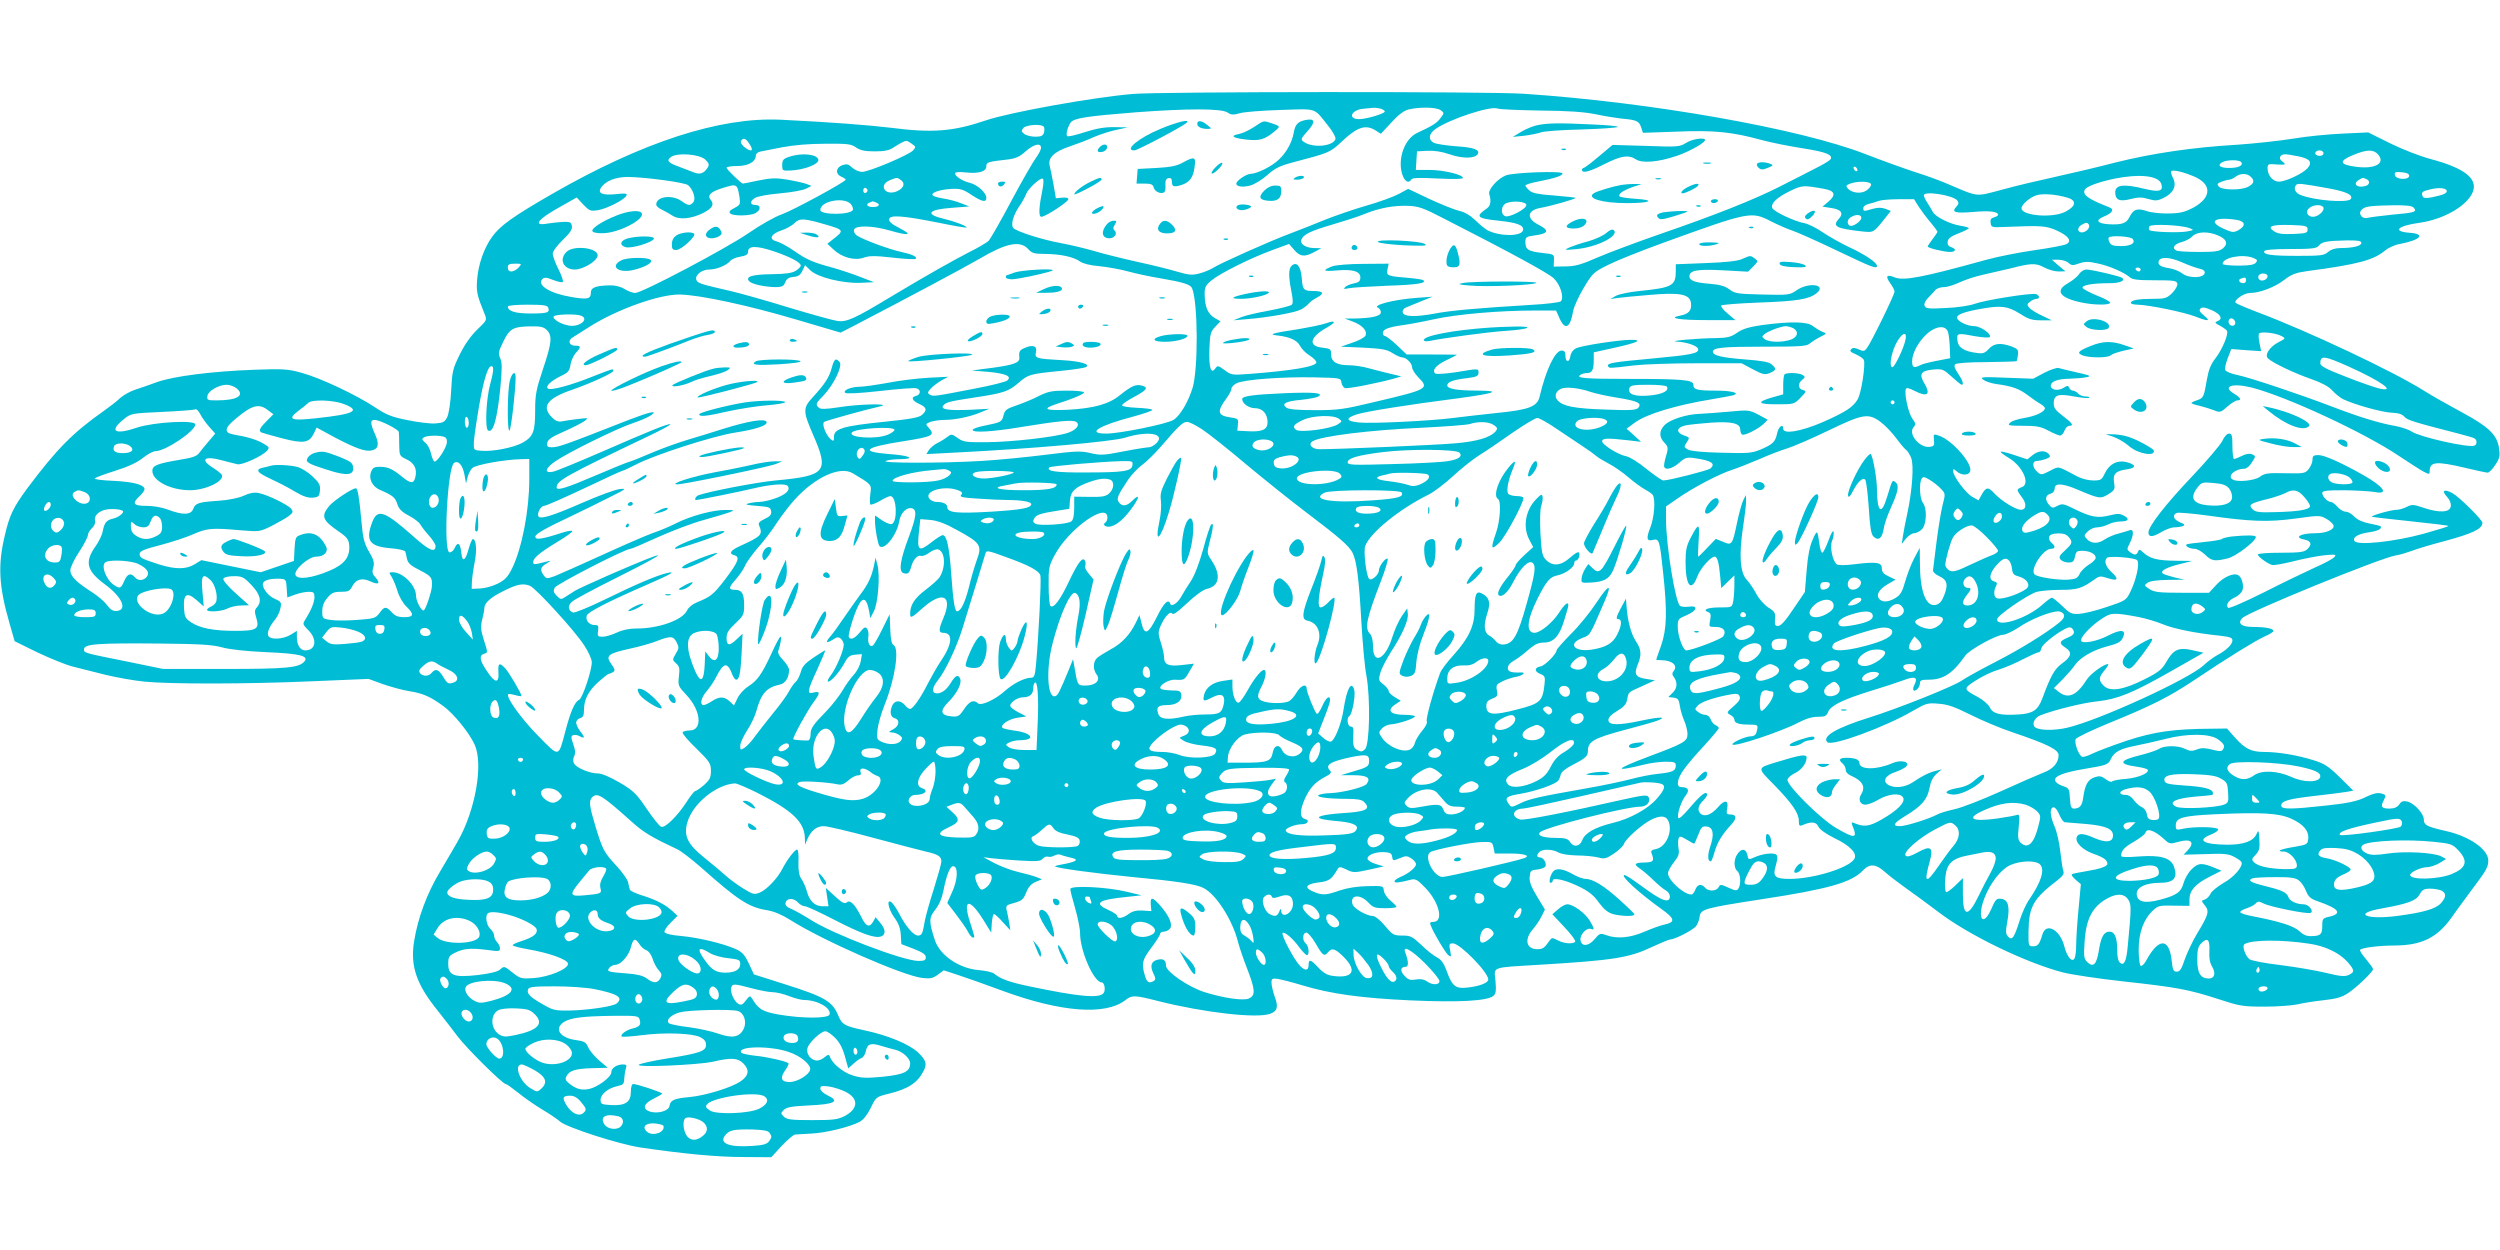 <?xml version="1.0" standalone="no"?>
<!DOCTYPE svg PUBLIC "-//W3C//DTD SVG 20010904//EN"
 "http://www.w3.org/TR/2001/REC-SVG-20010904/DTD/svg10.dtd">
<svg version="1.0" xmlns="http://www.w3.org/2000/svg"
 width="1280pt" height="640pt" viewBox="0 0 1280 640"
 preserveAspectRatio="xMidYMid meet">
<g transform="translate(0,640) scale(0.1,-0.1)"
fill="#00bcd4" stroke="none">
<path d="M5800 5919 c-210 -18 -634 -95 -751 -135 -168 -57 -273 -66 -489 -38
-118 14 -299 28 -562 41 -312 15 -709 -114 -1173 -381 -198 -114 -265 -162
-305 -218 -41 -56 -71 -141 -77 -218 -5 -64 -1 -81 38 -177 13 -32 12 -33 -37
-80 -33 -32 -65 -77 -90 -128 -36 -73 -39 -87 -44 -184 -3 -63 -12 -118 -20
-136 -13 -26 -21 -30 -61 -33 -25 -2 -90 6 -143 17 -80 16 -108 27 -165 65
-96 64 -281 151 -376 177 -72 20 -96 21 -240 16 -220 -8 -415 -33 -500 -63
-38 -14 -90 -32 -115 -40 -24 -8 -58 -27 -75 -42 -16 -16 -55 -46 -85 -67
-158 -111 -242 -197 -390 -395 -72 -98 -91 -137 -115 -240 -37 -154 -31 -260
23 -449 l27 -94 118 -58 c66 -31 147 -64 180 -72 34 -9 109 -27 167 -42 58
-14 148 -30 200 -35 132 -13 522 -13 861 2 l286 12 74 -27 c41 -14 102 -31
136 -36 68 -11 106 -27 174 -77 53 -39 131 -135 159 -196 46 -100 4 -337 -86
-495 -15 -27 -56 -96 -90 -154 -69 -115 -115 -240 -134 -360 -20 -126 12 -219
123 -356 34 -43 79 -101 99 -128 40 -55 231 -245 247 -245 5 0 33 -20 63 -44
29 -24 85 -63 123 -86 39 -23 80 -51 92 -62 33 -30 300 -116 411 -133 224 -33
396 -49 529 -49 l142 -1 53 58 c30 31 60 57 68 58 8 1 46 3 83 5 73 3 199 34
248 60 19 10 39 35 57 71 27 56 27 57 92 73 99 24 148 56 179 117 18 36 13 54
-28 94 -46 43 -154 88 -276 114 -102 22 -113 29 -132 73 -31 76 -69 98 -285
166 l-148 47 -26 56 c-22 46 -34 59 -70 75 -64 28 -190 58 -279 66 -49 4 -80
12 -83 20 -2 7 12 28 32 48 l35 35 -27 25 c-36 33 -85 58 -156 80 -32 10 -60
23 -61 29 -2 5 -6 22 -9 37 -3 15 -30 53 -60 85 -65 71 -70 81 -107 201 -32
107 -35 132 -17 150 26 26 50 11 202 -125 61 -55 101 -79 235 -142 19 -9 72
-50 119 -91 189 -168 245 -205 338 -220 37 -6 77 -23 120 -50 167 -106 576
-285 675 -297 42 -5 55 -2 80 16 l31 23 76 -25 c43 -14 145 -50 228 -81 298
-109 525 -126 627 -46 32 26 48 25 165 -5 238 -60 510 -91 577 -65 36 14 41
35 21 89 -9 25 -16 57 -16 70 0 20 4 23 33 19 17 -3 73 -17 122 -32 149 -45
302 -66 557 -78 247 -11 393 -3 424 23 13 11 15 26 11 76 -7 75 -28 68 218 83
386 23 466 36 582 91 45 21 88 39 95 39 22 0 112 46 130 66 9 10 18 33 20 49
4 40 22 45 312 90 349 53 467 87 525 149 33 35 66 33 110 -7 20 -18 68 -55
106 -82 39 -27 116 -84 173 -127 154 -117 446 -258 635 -307 43 -11 182 -32
310 -46 273 -30 333 -41 487 -91 107 -35 123 -38 235 -38 66 0 143 6 170 12
28 7 87 16 133 21 63 7 92 15 124 36 45 30 128 110 128 123 0 5 -16 27 -36 51
-20 23 -34 45 -30 48 10 11 98 22 177 22 139 1 217 40 291 143 23 34 71 98
104 143 74 98 84 116 84 149 0 57 -96 124 -216 151 -97 22 -114 30 -114 59 0
30 -48 83 -84 92 -21 5 -31 2 -42 -15 -10 -14 -26 -21 -49 -21 -42 0 -48 9
-30 43 11 22 11 26 -2 31 -26 10 -45 7 -97 -18 -38 -18 -87 -29 -192 -40 -181
-20 -234 -21 -234 -1 0 24 33 34 171 50 74 8 148 18 166 21 l32 6 -68 67 c-59
58 -79 71 -137 89 -83 26 -180 42 -252 42 -65 0 -98 16 -150 75 l-40 45 -78
-1 c-194 -1 -294 -15 -434 -61 -74 -25 -154 -55 -178 -67 -23 -12 -47 -19 -53
-15 -19 12 -40 74 -31 90 5 9 83 46 173 83 218 89 303 132 434 219 168 113
313 202 361 224 24 10 44 23 44 27 0 13 -39 21 -103 21 -62 0 -83 18 -56 46
33 32 698 304 784 320 22 3 60 15 85 24 25 10 99 32 164 49 148 40 195 63 196
94 0 16 -120 134 -155 153 -42 22 -56 12 -26 -20 14 -15 21 -33 19 -48 -4 -32
-57 -35 -136 -9 -55 19 -63 19 -89 6 -15 -8 -39 -15 -51 -15 -30 0 -141 -32
-127 -36 6 -2 95 -12 198 -23 104 -11 191 -21 193 -24 2 -2 -56 -20 -128 -40
-150 -41 -338 -61 -353 -37 -12 19 19 37 76 45 44 6 68 19 57 31 -3 2 -28 8
-58 14 -34 7 -61 19 -76 35 -13 14 -32 25 -44 25 -11 0 -30 11 -42 25 -12 14
-27 25 -34 25 -17 0 -44 28 -44 46 0 11 21 14 113 14 61 -1 131 -5 155 -9 75
-15 49 26 -57 86 -109 62 -200 103 -230 103 -26 0 -31 -4 -31 -24 0 -13 -9
-34 -19 -47 -18 -23 -25 -24 -121 -22 -88 2 -105 0 -129 -18 -27 -20 -116 -29
-140 -14 -29 17 11 55 60 55 11 0 28 14 39 33 20 31 20 32 1 41 -13 5 -30 3
-52 -8 -18 -9 -36 -16 -41 -16 -4 0 -8 29 -8 65 0 55 -3 65 -17 65 -11 0 -25
-16 -35 -38 -10 -20 -81 -104 -159 -186 -132 -139 -219 -251 -219 -282 0 -25
20 -25 63 0 24 15 55 26 70 26 14 0 33 3 42 6 14 6 11 10 -14 20 -33 14 -41
38 -15 48 9 3 77 -3 153 -13 225 -32 313 -35 454 -16 123 17 126 17 159 -2 18
-10 34 -26 36 -34 4 -21 -39 -39 -91 -39 -80 0 -116 -22 -57 -33 34 -7 39 -26
12 -50 -15 -14 -41 -17 -135 -17 -66 0 -117 -4 -117 -9 0 -10 45 -44 71 -53 9
-4 58 5 110 18 52 13 123 27 159 31 58 5 64 5 52 -9 -7 -9 -52 -33 -100 -54
-48 -22 -165 -78 -261 -127 -98 -49 -178 -84 -183 -79 -14 14 2 39 34 53 16 7
34 23 39 36 9 24 -2 66 -21 78 -23 14 -76 -9 -112 -49 l-38 -41 -138 0 c-118
0 -142 3 -167 19 -27 18 -28 19 -10 32 12 9 49 14 104 15 l86 1 -53 12 c-29 8
-56 16 -59 20 -13 13 17 30 84 47 l68 17 -87 1 c-93 1 -131 11 -164 42 -19 17
-22 18 -27 5 -8 -19 -18 -20 -41 -3 -17 13 -17 15 -2 45 22 43 22 76 -1 67
-10 -4 -36 -11 -57 -17 -21 -5 -51 -18 -67 -28 -34 -25 -71 -25 -93 -1 -17 18
-17 20 3 40 12 12 33 21 49 21 15 0 40 7 56 15 15 8 43 15 62 15 42 0 50 13
18 30 -20 11 -33 11 -74 1 -59 -15 -94 -9 -177 32 -57 28 -64 30 -89 17 -24
-13 -28 -13 -45 8 -21 26 -16 48 12 55 11 3 19 14 19 26 0 29 39 27 115 -5
113 -48 119 -49 159 -25 33 21 36 25 30 60 -7 45 8 60 66 68 49 7 48 24 -2 37
-47 12 -88 -9 -111 -57 -16 -34 -20 -37 -60 -37 -24 0 -60 9 -82 21 -104 55
-91 53 -140 28 -43 -22 -45 -22 -65 -4 -26 23 -26 55 -1 55 11 0 32 5 46 10
23 9 25 13 15 25 -18 21 -53 19 -84 -6 l-26 -21 -66 22 c-36 12 -67 20 -70 17
-3 -2 15 -16 40 -31 73 -43 114 -136 66 -151 -11 -3 -20 -10 -20 -14 0 -5 9
-20 20 -34 28 -35 26 -67 -3 -67 -27 0 -101 46 -136 84 -31 34 -42 33 -64 -5
l-17 -31 -33 19 c-34 20 -97 105 -97 131 0 13 2 13 18 -1 24 -22 61 -22 69 -1
15 38 -90 159 -158 183 -30 10 -30 10 -27 -22 3 -28 0 -32 -23 -35 -51 -6
-111 67 -82 100 13 15 12 20 -6 45 -20 27 -42 126 -33 151 2 8 15 6 42 -8 70
-36 88 -21 50 42 -25 44 -14 60 48 66 47 4 52 2 95 -37 24 -22 47 -41 51 -41
12 0 5 22 -19 58 -17 25 -22 39 -14 47 6 6 72 11 160 11 83 1 152 3 154 5 2 2
5 17 7 33 3 25 -2 30 -32 42 -57 20 -90 17 -117 -12 -20 -22 -30 -26 -62 -21
-66 8 -96 28 -99 65 -4 37 -1 38 94 20 35 -6 67 -8 71 -4 14 13 -46 56 -78 56
-37 0 -89 26 -89 44 0 16 38 30 124 45 101 18 135 14 196 -24 45 -29 63 -35
110 -35 l55 0 -50 24 c-27 12 -57 31 -65 40 -13 16 -12 20 5 32 10 8 25 14 32
14 18 0 16 17 -2 24 -21 8 -262 -30 -316 -50 -24 -9 -90 -19 -146 -21 -89 -5
-103 -3 -109 11 -4 10 3 25 17 40 13 13 30 31 37 40 7 9 27 16 45 16 18 0 54
12 82 25 27 13 83 31 125 40 41 9 102 23 135 31 104 27 128 28 171 5 21 -12
55 -21 74 -21 l35 1 -35 29 -34 30 34 0 c18 0 41 -7 51 -16 15 -14 23 -14 53
-3 29 10 48 11 92 1 61 -12 137 -45 168 -71 14 -13 42 -16 129 -16 99 0 112
-2 115 -18 2 -9 -10 -31 -26 -47 -28 -27 -36 -30 -99 -30 -74 0 -113 -7 -113
-21 0 -5 16 -9 34 -9 53 0 242 -39 297 -61 66 -26 80 -24 44 5 -23 19 -27 27
-19 36 9 9 23 7 58 -8 47 -21 59 -45 29 -57 -15 -5 -13 -9 12 -22 17 -9 33
-21 37 -26 10 -16 -25 -99 -60 -143 -22 -28 -34 -58 -42 -104 -16 -93 -18 -97
-50 -109 -17 -5 -30 -12 -30 -15 0 -2 19 -9 43 -14 23 -6 56 -16 74 -23 29
-12 33 -11 67 19 20 18 43 32 51 32 24 0 17 14 -16 34 -65 38 -9 57 92 31 178
-46 576 -231 751 -349 53 -35 110 -72 127 -81 29 -15 31 -14 31 3 0 48 33 52
180 17 58 -14 111 -25 117 -25 7 0 25 18 39 40 23 34 25 46 19 86 -10 68 -54
110 -192 184 -65 35 -152 84 -193 110 -157 99 -592 304 -850 401 -58 22 -109
44 -113 48 -13 13 42 51 73 51 49 0 126 29 174 66 39 30 61 38 119 46 257 34
340 56 398 105 17 14 51 30 77 34 105 20 133 51 51 57 -94 7 -65 36 53 52 123
18 242 88 269 158 26 68 -44 122 -217 168 -53 14 -146 50 -208 81 l-111 55
-130 -6 c-71 -3 -186 -14 -255 -26 -69 -11 -197 -25 -285 -31 -227 -13 -435
-44 -620 -90 -88 -23 -227 -56 -310 -74 -82 -18 -206 -47 -274 -66 -139 -37
-118 -39 -276 28 -38 17 -115 45 -170 62 -55 18 -169 59 -254 92 -333 130
-1100 266 -1751 309 -175 12 -1865 11 -2000 -1z m1268 -75 c12 -4 22 -10 22
-15 0 -11 -95 -39 -131 -39 -60 0 -42 46 19 53 20 2 44 4 52 5 8 1 25 -1 38
-4z m308 -8 c19 -14 19 -15 -1 -41 -18 -25 -40 -39 -120 -76 -63 -30 -100
-131 -76 -210 12 -38 33 -51 47 -28 5 9 43 10 135 5 84 -4 129 -3 129 3 0 17
-100 41 -172 41 l-69 0 3 48 3 47 53 3 c34 2 74 -4 117 -19 65 -22 127 -21
141 2 13 22 -19 34 -110 40 -52 4 -104 12 -115 18 -30 16 -26 46 8 70 72 51
284 121 320 105 9 -4 106 -8 216 -10 140 -1 226 -7 285 -19 47 -10 105 -19
130 -22 79 -7 91 -12 102 -43 l10 -30 172 6 c191 8 283 -1 436 -43 52 -14 148
-33 214 -43 115 -18 153 -33 138 -56 -4 -6 -38 -27 -77 -46 -38 -20 -119 -61
-180 -92 -131 -67 -335 -148 -620 -246 -115 -40 -257 -93 -315 -118 -84 -37
-117 -46 -165 -46 l-60 -1 1 32 c2 31 2 31 -60 38 -72 8 -86 18 -86 55 0 26 4
29 50 35 70 10 74 25 16 55 -63 32 -57 74 13 86 48 8 182 46 178 51 -2 2 -52
7 -110 12 -81 6 -112 12 -127 26 -11 10 -20 21 -20 25 0 4 26 13 58 19 92 18
132 31 132 43 0 14 -252 5 -290 -10 -43 -17 -92 -73 -85 -96 11 -35 7 -60 -12
-73 -61 -42 -53 -51 60 -63 95 -10 130 -23 125 -48 -6 -33 -117 -34 -182 -1
-11 6 -40 29 -62 51 -27 26 -56 43 -85 49 -24 6 -92 33 -152 61 l-107 51 -48
-26 c-26 -14 -102 -42 -170 -61 -68 -20 -160 -52 -205 -70 -45 -19 -125 -50
-177 -70 -108 -40 -362 -154 -400 -178 -14 -9 -45 -22 -69 -28 -36 -10 -53 -8
-110 8 -36 11 -131 35 -211 52 -80 18 -180 43 -222 56 -42 12 -116 30 -165 39
-99 18 -234 61 -246 79 -12 18 1 64 31 109 16 23 32 52 36 64 8 25 73 86 85
78 5 -2 4 -24 0 -47 -20 -98 -23 -148 -7 -148 21 0 138 77 138 90 0 7 -14 10
-32 8 l-32 -3 -12 70 c-7 39 -16 83 -20 98 -9 40 24 71 105 98 36 12 91 33
121 47 30 13 82 30 115 37 l60 13 -69 1 c-50 1 -93 -7 -153 -26 -45 -15 -85
-24 -89 -20 -8 8 2 47 18 70 17 22 80 32 333 52 268 20 438 20 470 -1 19 -13
30 -13 62 -4 21 7 115 14 209 17 193 6 168 14 245 -82 22 -27 38 -57 37 -65
-8 -39 -117 -50 -163 -16 -17 12 -15 16 19 54 42 46 40 67 -7 58 -42 -8 -55
-22 -63 -65 -9 -51 -37 -101 -76 -138 -36 -35 -111 -72 -144 -73 -22 0 -74
-35 -74 -50 0 -16 33 -20 71 -10 22 6 61 30 88 54 39 35 64 47 132 65 189 50
188 49 254 111 74 69 116 83 165 54 l30 -19 53 57 c34 38 64 61 87 67 55 14
144 13 166 -3z m-2031 -86 c3 -6 3 -19 0 -30 -5 -15 -15 -20 -44 -20 -20 0
-46 6 -56 14 -16 12 -17 16 -6 30 15 18 96 23 106 6z m-1511 -82 c29 -41 15
-51 -24 -20 -13 11 -20 24 -16 30 11 18 23 15 40 -10z m834 -4 c22 -15 22 -17
7 -34 -22 -24 -226 -110 -261 -110 -15 0 -38 10 -51 22 -19 18 -28 20 -51 12
-33 -12 -36 -45 -4 -59 12 -5 22 -12 22 -15 -1 -11 -266 -155 -326 -177 -36
-12 -113 -56 -172 -97 -115 -79 -545 -306 -580 -306 -12 0 -36 9 -54 20 -21
13 -49 20 -78 19 -71 -2 -95 -11 -95 -39 0 -31 -18 -35 -103 -20 -107 18 -175
61 -145 91 10 10 22 9 54 -4 23 -9 46 -14 50 -11 5 3 -5 32 -21 64 -17 33 -30
69 -30 81 0 12 21 41 51 70 37 35 50 55 47 71 -3 20 -9 23 -43 22 -22 -1 -60
-5 -84 -9 -73 -13 -49 21 58 81 l94 53 33 -36 c32 -33 37 -35 76 -29 47 8 139
55 146 76 4 10 -8 11 -54 6 -68 -7 -95 4 -78 31 22 36 75 57 139 57 89 -1 291
-28 308 -42 26 -22 41 -70 27 -87 -17 -20 -26 -19 -61 6 -49 34 -129 23 -129
-18 0 -8 12 -19 28 -26 15 -7 39 -21 55 -31 34 -23 96 -17 158 14 45 23 57 43
39 65 -21 25 -3 43 62 63 71 22 73 21 84 -46 6 -38 4 -41 -26 -57 -24 -12 -29
-20 -21 -28 14 -14 102 -13 129 2 27 15 29 41 3 41 -31 0 -34 17 -8 35 15 10
65 19 130 25 59 5 119 16 134 24 l28 14 -25 10 c-14 5 -57 15 -97 22 -61 10
-84 9 -149 -4 -42 -9 -78 -16 -80 -16 -9 0 -84 73 -84 81 0 5 25 9 55 9 57 0
95 22 95 55 0 8 10 16 23 19 12 2 63 12 112 22 58 11 136 18 220 18 114 1 133
-1 158 -19 22 -15 45 -20 96 -20 50 0 74 5 96 20 29 19 55 33 65 34 3 1 16 -6
28 -15z m662 -21 c0 -9 -11 -31 -25 -50 -14 -18 -71 -117 -126 -220 -55 -104
-108 -196 -117 -206 -10 -9 -53 -35 -96 -56 -84 -43 -236 -129 -404 -230 -187
-113 -228 -132 -276 -124 -22 3 -133 34 -246 68 -113 35 -248 73 -300 85 -161
37 -168 40 -175 58 -8 23 28 52 66 52 37 0 89 21 108 44 7 9 31 19 52 22 29 5
39 11 39 25 0 31 41 32 127 4 86 -29 143 -58 143 -75 0 -5 -11 -17 -25 -26
-19 -12 -51 -17 -125 -18 -100 -1 -137 -13 -113 -37 14 -14 78 -28 131 -29 36
0 44 4 52 24 7 18 18 26 42 28 25 2 36 10 46 31 l14 29 27 -26 c37 -36 167
-68 258 -64 l68 3 -70 27 c-38 15 -101 36 -140 47 -104 28 -134 41 -200 87
-33 23 -73 44 -88 48 -43 10 -31 38 23 56 25 8 56 25 68 38 26 26 47 25 164
-9 91 -27 92 -29 28 -78 l-24 -19 31 -29 c44 -42 110 -59 156 -42 29 10 57 10
147 0 61 -7 114 -10 118 -6 10 10 -18 23 -73 35 -59 12 -202 65 -229 85 -11 8
-16 21 -13 30 9 22 96 20 182 -5 100 -29 121 -24 52 11 -41 21 -57 35 -55 47
5 23 70 18 252 -18 77 -16 142 -27 144 -25 7 6 -58 31 -113 44 -102 24 -85 48
39 57 l89 7 -44 17 c-24 10 -65 20 -91 24 -26 4 -50 11 -53 17 -9 13 39 29 99
32 43 2 59 -3 100 -31 56 -36 76 -40 76 -14 0 25 -48 68 -85 76 -37 9 -75 33
-75 48 0 7 18 9 56 5 67 -7 104 5 104 32 0 21 8 23 114 35 37 5 58 14 87 41
42 37 79 46 79 18z m6565 -22 c3 -5 1 -13 -5 -16 -15 -9 -43 3 -35 15 8 13 32
13 40 1z m280 -11 c41 -46 -14 -77 -112 -64 -86 11 -90 30 -13 61 68 28 102
29 125 3z m-8563 -28 c18 -17 20 -26 12 -39 -20 -32 -41 -39 -76 -24 -18 7
-51 20 -73 28 -55 20 -64 31 -40 49 32 24 149 15 177 -14z m8158 17 c58 -12
71 -30 44 -61 -25 -27 -111 -68 -146 -68 -31 0 -58 32 -58 68 0 22 3 24 45 20
49 -3 53 -1 28 17 -19 14 -9 35 17 35 11 0 42 -5 70 -11z m-294 -30 c10 -17
-16 -29 -63 -29 -46 0 -63 13 -36 29 24 14 90 14 99 0z m-1966 -40 c0 -6 -4
-7 -10 -4 -5 3 -10 11 -10 16 0 6 5 7 10 4 6 -3 10 -11 10 -16z m1727 -34 c89
-40 86 -107 -7 -158 -44 -23 -67 -29 -125 -30 -38 -1 -90 4 -113 12 -50 17
-69 10 -90 -32 -15 -31 -40 -39 -107 -35 -57 4 -68 20 -26 38 47 19 58 38 30
49 -109 42 -140 65 -124 91 10 16 70 38 150 55 129 26 227 16 241 -27 11 -37
-10 -43 -85 -25 -109 27 -151 21 -151 -18 0 -39 23 -49 79 -34 40 10 58 10 91
0 36 -10 46 -10 78 6 50 24 68 62 48 101 -8 16 -13 32 -9 35 9 10 64 -4 120
-28z m1098 5 c0 -23 -69 -20 -73 3 -3 16 2 18 35 15 26 -2 38 -8 38 -18z
m-810 -6 c20 -20 15 -35 -16 -51 -35 -18 -134 -17 -149 2 -10 12 -8 16 15 25
14 5 32 10 39 10 7 0 21 7 32 15 25 19 59 19 79 -1z m-6911 -17 c22 -16 13
-41 -21 -56 -28 -13 -59 -7 -66 13 -7 18 4 33 33 45 33 13 34 13 54 -2z m7500
7 c23 -9 20 -31 -5 -37 -42 -11 -65 13 -31 32 21 13 17 12 36 5z m-2534 -29
c0 -8 -11 -22 -25 -31 -27 -18 -76 -12 -95 12 -10 11 -8 16 11 23 40 16 109
13 109 -4z m2340 -19 c94 -17 129 -34 116 -55 -14 -21 -187 -8 -258 21 -27 10
-37 36 -21 52 9 8 24 7 163 -18z m-2580 -3 c55 -10 62 -31 21 -66 l-30 -25 45
-7 c51 -7 65 -27 39 -55 -35 -39 -16 -50 120 -65 57 -6 57 -6 108 57 l38 48
-28 11 c-20 7 -38 7 -64 0 -47 -14 -49 -14 -49 4 0 8 12 17 28 21 15 3 37 10
50 15 13 5 59 9 102 9 l80 0 23 -37 c14 -21 41 -58 61 -81 20 -24 36 -46 36
-49 0 -2 -11 -19 -25 -37 -14 -18 -25 -35 -25 -38 0 -8 83 -28 114 -28 31 0
34 16 5 25 -14 5 -19 14 -17 28 2 16 17 27 55 42 29 11 53 23 53 26 0 4 -19
10 -42 13 -56 9 -129 46 -142 71 -6 11 -18 32 -28 47 -10 15 -18 32 -18 38 0
24 148 1 171 -26 9 -11 8 -19 -5 -33 -26 -28 -6 -34 89 -26 82 7 125 2 125
-15 0 -4 -9 -10 -21 -13 -15 -4 -20 -12 -17 -29 3 -22 6 -23 73 -20 188 8 209
6 263 -17 63 -28 82 -55 52 -71 -11 -6 -85 -20 -163 -31 -78 -11 -189 -33
-247 -49 -329 -91 -423 -109 -470 -90 -41 17 -48 6 -22 -30 12 -16 22 -36 22
-43 0 -16 -120 -262 -142 -290 -12 -16 -17 -17 -41 -6 -21 9 -30 10 -39 1 -9
-9 -3 -15 24 -26 20 -9 38 -22 41 -29 9 -25 -13 -171 -32 -202 -23 -39 -60
-64 -178 -116 -111 -48 -203 -64 -203 -34 0 28 -24 11 -31 -23 -9 -44 -21 -56
-81 -82 -47 -20 -64 -22 -202 -18 -95 2 -159 8 -173 16 -22 12 -22 14 -7 37
16 25 16 25 -15 36 -42 15 -37 41 9 51 19 4 78 10 130 14 106 7 150 -3 150
-35 0 -11 4 -23 10 -26 12 -7 84 29 111 56 l20 20 -48 26 c-47 24 -50 25 -153
15 -58 -5 -125 -10 -150 -11 -65 -2 -148 -29 -176 -56 -30 -30 -31 -62 -2 -92
19 -20 20 -27 10 -62 -7 -21 -12 -46 -12 -55 0 -26 39 -19 77 14 32 28 39 30
81 24 85 -12 108 -28 79 -53 -13 -10 -212 -61 -241 -61 -7 0 -46 27 -86 59
-40 33 -86 62 -104 65 -43 8 -129 63 -123 79 4 14 33 14 130 3 l69 -8 -37 34
-37 33 45 33 c60 43 211 88 387 117 52 9 103 18 114 21 37 12 -8 24 -91 24
-93 0 -113 5 -113 30 0 25 -53 30 -326 30 -231 0 -279 4 -252 21 7 5 23 9 34
9 26 0 34 17 34 69 l0 37 104 23 c122 27 150 41 87 41 -61 0 -251 -29 -281
-43 -16 -8 -27 -23 -30 -42 -6 -34 -25 -31 -25 5 0 18 -5 25 -20 25 -33 0 -80
-99 -112 -235 -12 -52 -53 -68 -224 -85 -79 -8 -178 -20 -219 -25 -114 -15
-420 -30 -484 -23 -65 7 -69 22 -10 41 43 15 265 50 514 82 194 26 232 39 110
40 -110 0 -160 9 -160 27 0 17 30 29 103 37 47 6 57 11 57 27 0 23 3 23 -117
3 -55 -8 -100 -11 -105 -6 -17 17 4 42 58 68 30 14 54 27 54 28 0 0 -58 1
-129 1 l-129 0 -50 48 c-28 26 -56 47 -62 47 -5 0 -10 7 -10 15 0 19 29 30
100 40 30 4 102 17 160 30 116 26 336 45 512 45 l115 0 18 -40 c28 -63 55 -49
69 35 4 23 28 77 54 120 46 77 50 81 128 120 44 22 170 72 280 112 441 160
451 162 551 110 38 -19 86 -40 108 -47 22 -7 124 -52 226 -101 184 -88 209
-98 209 -80 0 17 -63 59 -141 95 -41 19 -101 53 -134 75 -33 23 -76 44 -95 48
-52 9 -159 60 -166 78 -9 23 23 54 91 87 62 30 68 30 175 11z m-4898 -8 c0 -5
-5 -11 -11 -13 -6 -2 -11 4 -11 13 0 9 5 15 11 13 6 -2 11 -8 11 -13z m8085
-1 c4 -13 -16 -22 -75 -34 -34 -6 -45 -5 -49 7 -7 18 -1 24 39 33 43 11 81 8
85 -6z m-1945 -35 c52 -14 49 -44 -7 -73 -65 -34 -225 -21 -225 18 0 18 43 56
76 66 32 10 95 6 156 -11z m-6224 -36 c7 -10 11 -22 9 -27 -9 -27 -167 -28
-167 -1 0 47 127 69 158 28z m126 11 c26 -10 18 -24 -14 -24 -30 0 -41 14 -17
23 6 3 13 6 14 6 1 1 8 -2 17 -5z m3331 -14 c0 -20 -87 -65 -108 -57 -26 10
-22 56 6 67 35 14 102 8 102 -10z m-432 -64 c349 -178 544 -284 572 -311 34
-32 55 -99 36 -118 -5 -5 -74 -14 -153 -18 -279 -17 -414 -29 -495 -45 -99
-18 -157 -16 -161 7 -2 9 5 20 15 24 10 4 45 19 78 32 l60 24 -81 -6 c-123 -9
-235 -39 -196 -52 6 -3 12 -13 12 -22 0 -20 -47 -30 -139 -32 l-46 0 40 -15
c50 -18 78 -49 66 -73 -5 -9 -36 -26 -68 -36 l-58 -20 115 -5 c96 -5 121 -9
150 -28 19 -12 41 -22 49 -22 21 0 51 -30 51 -51 0 -10 14 -32 31 -50 58 -59
54 -62 -227 -128 -154 -37 -183 -41 -300 -41 -91 0 -136 4 -148 13 -27 20 -2
33 77 40 37 4 75 11 85 16 33 19 -16 24 -167 18 -164 -7 -221 -15 -221 -30 0
-23 34 -47 66 -47 38 0 64 -29 64 -72 0 -37 -27 -50 -98 -46 l-57 3 3 31 c3
30 1 31 -39 37 -65 9 -70 30 -20 97 14 19 26 41 26 50 0 8 12 21 27 28 39 19
232 33 393 30 138 -3 140 -3 143 -26 2 -13 10 -26 18 -29 13 -5 165 25 249 48
l40 12 -55 13 c-30 7 -80 20 -110 28 -30 9 -77 16 -105 16 -61 0 -90 18 -90
57 0 26 -3 28 -45 33 -74 8 -64 54 22 102 50 28 49 41 -2 23 -22 -8 -88 -21
-147 -31 -124 -19 -151 -26 -108 -31 67 -7 105 -24 120 -52 8 -16 30 -39 50
-51 19 -12 35 -28 35 -35 0 -22 -125 -43 -350 -60 -81 -6 -87 -5 -120 20 -33
24 -36 25 -48 8 -22 -31 -33 4 -30 99 3 79 6 89 30 115 l27 28 -30 17 c-34 20
-50 56 -51 117 -1 39 3 48 33 74 44 37 200 115 312 156 l87 32 26 -30 c30 -36
54 -38 104 -11 l35 19 -36 1 c-43 0 -75 21 -66 43 10 27 49 45 158 77 58 17
134 41 167 55 77 31 150 44 225 41 49 -2 78 -12 170 -60z m4512 53 c10 -16
-25 -49 -52 -49 -31 0 -42 29 -18 46 22 17 61 18 70 3z m464 -3 c17 -21 5 -25
-110 -35 -57 -6 -113 -13 -125 -16 -28 -9 -52 19 -34 39 15 19 42 23 161 25
72 1 99 -3 108 -13z m-2829 -51 c0 -18 -45 -49 -60 -40 -16 10 -12 33 8 44 25
15 52 13 52 -4z m1923 -11 c44 -8 47 -30 7 -53 -23 -12 -31 -12 -73 7 -86 38
-49 64 66 46z m-758 -24 c9 -15 -14 -40 -36 -40 -24 0 -25 26 -1 39 22 13 29
13 37 1z m515 -18 c24 -9 24 -10 -12 -17 -43 -8 -183 -3 -193 7 -4 4 -4 12 0
19 9 14 163 7 205 -9z m605 -7 c0 -18 -8 -20 -74 -23 -55 -2 -79 1 -98 14 -39
25 -12 35 87 32 77 -3 85 -5 85 -23z m-460 -30 c46 -19 55 -43 26 -67 -19 -15
-41 -18 -121 -18 -54 0 -105 3 -114 6 -28 11 -17 33 22 44 22 5 47 19 57 30
22 24 80 27 130 5z m-436 -18 c17 -22 -8 -37 -61 -37 -36 0 -50 4 -57 19 -6
10 -7 21 -4 25 12 12 110 6 122 -7z m1171 -21 c0 -15 -42 -26 -105 -26 -28 0
-50 -7 -65 -20 -21 -18 -37 -20 -154 -20 -139 0 -179 6 -173 24 3 7 47 11 135
11 111 0 133 3 144 17 16 20 40 25 141 27 59 1 77 -2 77 -13z m-6826 -31 c20
-22 32 -25 87 -25 79 -1 146 -15 179 -39 16 -11 52 -20 100 -24 41 -4 107 -16
147 -27 40 -11 114 -27 165 -35 118 -20 155 -32 162 -52 30 -77 31 -414 2
-509 -23 -74 -64 -143 -98 -164 -34 -21 -276 -70 -343 -70 -104 0 -44 39 133
86 56 15 102 31 102 35 0 5 -35 9 -77 11 -44 2 -78 7 -78 13 0 6 27 24 60 42
68 36 77 50 40 59 -30 8 -53 -3 -112 -50 -56 -46 -135 -67 -267 -74 -114 -5
-134 4 -58 29 87 28 142 51 142 60 0 5 -40 9 -88 9 -76 0 -95 -4 -142 -27 -30
-16 -82 -37 -114 -48 -53 -18 -61 -24 -68 -52 -9 -34 -12 -35 -100 -53 -32 -6
-58 -16 -58 -21 0 -16 101 -10 251 15 184 30 260 38 279 26 22 -14 2 -41 -42
-56 -60 -21 -285 -47 -413 -48 -109 -1 -123 1 -151 21 -31 22 -33 22 -55 5
-13 -10 -36 -24 -51 -31 -16 -8 -34 -24 -42 -35 l-13 -21 151 8 c398 20 801
56 866 76 118 37 210 21 161 -28 -12 -12 -29 -21 -38 -21 -10 0 -69 -9 -130
-21 -102 -20 -118 -21 -169 -9 -49 12 -75 11 -227 -8 -95 -12 -244 -27 -332
-32 -196 -12 -518 -12 -490 0 11 5 44 9 73 9 85 1 50 19 -53 26 -155 12 -132
34 65 65 158 25 170 31 134 71 -16 17 -15 19 10 29 15 5 47 10 71 10 55 0 136
17 189 40 l41 17 -97 -5 c-112 -5 -156 2 -138 22 14 17 30 21 161 41 147 22
173 31 223 74 51 44 56 46 216 62 63 6 121 15 129 19 28 15 -28 31 -122 36
-132 7 -140 10 -133 40 8 31 -13 41 -54 24 -30 -12 -34 -19 -31 -52 3 -25 -30
-37 -144 -52 l-100 -13 87 -7 c90 -9 121 -23 94 -45 -8 -6 -81 -25 -162 -40
-210 -41 -217 -42 -234 -31 -12 7 -11 12 5 30 11 12 36 31 55 42 l35 19 -100
-5 c-55 -3 -149 -14 -209 -26 -61 -11 -124 -20 -142 -20 -45 0 -90 -18 -77
-31 6 -6 68 -3 178 9 93 11 178 17 187 14 24 -6 23 -33 -2 -39 -28 -7 -20 -25
18 -42 37 -17 40 -31 13 -55 -15 -14 -60 -22 -198 -36 -205 -21 -253 -35 -253
-76 0 -23 -2 -25 -17 -13 -25 22 -47 80 -33 89 12 7 209 62 285 79 71 16 -108
13 -209 -4 -65 -10 -94 -11 -103 -3 -19 16 -17 23 25 65 51 54 97 149 81 169
-19 23 -28 17 -40 -28 -13 -49 -35 -84 -97 -151 -52 -57 -52 -71 2 -195 82
-188 65 -208 -193 -232 -97 -9 -346 -57 -396 -76 -13 -6 -22 -24 -11 -24 13 0
232 44 301 61 86 20 160 25 169 10 13 -20 -8 -41 -60 -61 -30 -11 -69 -20 -87
-20 -18 0 -43 -4 -57 -8 -18 -5 -7 -8 45 -12 63 -5 70 -7 73 -27 3 -18 -5 -27
-33 -40 -25 -12 -34 -21 -29 -32 21 -49 14 -56 -100 -108 -46 -21 -56 -38 -26
-46 31 -8 20 -35 -50 -127 -58 -75 -71 -85 -142 -114 -22 -9 -43 -26 -50 -41
-23 -50 -147 -94 -263 -93 -31 0 -67 -7 -95 -20 -25 -12 -58 -22 -74 -22 -26
0 -28 3 -24 30 4 26 1 30 -18 30 -28 0 -47 24 -40 48 7 19 101 68 319 163 113
49 143 67 92 55 -54 -13 -158 -57 -313 -133 -84 -41 -159 -72 -168 -69 -27 10
-29 37 -3 57 13 11 114 65 224 120 293 147 285 154 -25 20 -91 -40 -174 -78
-185 -85 -11 -7 -32 -21 -47 -30 -26 -17 -27 -17 -48 4 -16 16 -18 24 -10 41
11 19 361 199 388 199 6 0 69 27 139 59 71 32 178 73 238 89 61 17 121 35 135
41 22 8 19 10 -25 10 -62 1 -178 -30 -253 -68 -31 -16 -86 -39 -122 -51 -36
-13 -153 -64 -260 -113 -107 -49 -214 -96 -238 -106 -42 -15 -44 -15 -58 3
-21 29 -17 43 14 61 26 16 26 16 2 10 -66 -17 -70 -17 -70 -3 0 21 34 49 123
103 42 25 77 50 77 55 0 5 -21 2 -47 -6 -111 -36 -143 -40 -142 -21 0 13 51
42 189 107 47 22 130 63 185 91 91 45 96 49 59 45 -23 -2 -110 -34 -194 -71
-151 -66 -213 -85 -223 -69 -9 16 12 54 29 54 9 0 102 41 206 90 104 50 192
90 196 90 4 0 34 14 67 31 92 49 397 147 508 164 110 17 172 38 161 56 -10 17
-94 3 -219 -36 -60 -19 -144 -45 -185 -57 -41 -12 -120 -40 -175 -63 -55 -24
-111 -46 -125 -50 -14 -4 -86 -33 -160 -65 -163 -70 -210 -84 -210 -65 0 34
49 61 468 261 68 32 119 60 114 62 -12 4 -110 -36 -362 -146 -113 -49 -220
-93 -238 -97 -47 -10 -42 17 11 53 63 44 317 169 396 195 39 13 80 31 93 40
41 29 -4 19 -113 -23 -342 -134 -360 -140 -396 -140 -19 0 -24 5 -21 22 2 17
22 31 84 58 45 20 92 44 105 53 24 18 23 18 -30 12 -30 -3 -66 -9 -82 -12 -21
-4 -34 1 -53 20 -56 56 -24 98 105 142 92 32 209 85 209 96 0 13 -1 12 -101
-27 -116 -47 -221 -75 -234 -63 -13 12 15 38 67 64 37 17 44 26 49 58 3 20 16
48 27 60 28 30 28 37 -2 37 -33 0 -41 27 -13 43 12 8 51 32 87 55 141 89 358
166 461 164 102 -2 350 -55 599 -129 l224 -66 76 39 c286 149 559 295 635 339
137 81 208 95 249 50z m6271 -45 c23 -9 25 -13 15 -25 -9 -11 -34 -15 -91 -15
-44 0 -79 4 -79 9 0 32 100 52 155 31z m-361 -24 c29 -13 68 -27 85 -31 23 -5
31 -12 29 -23 -5 -27 -82 -28 -115 -2 -14 11 -43 23 -63 26 -49 8 -64 18 -57
38 9 23 57 20 121 -8z m-8519 -26 c-10 -11 -26 -20 -37 -20 -11 0 -18 7 -18
20 0 16 7 20 37 20 35 0 36 0 18 -20z m8305 -10 c0 -5 -4 -10 -9 -10 -6 0 -13
5 -16 10 -3 6 1 10 9 10 9 0 16 -4 16 -10z m650 -34 c0 -18 -30 -30 -43 -17
-5 5 -6 14 -3 20 10 16 46 13 46 -3z m-110 -21 c0 -8 -6 -15 -14 -15 -20 0
-29 17 -14 23 22 9 28 7 28 -8z m-8693 -140 c9 -26 -4 -30 -91 -30 -79 0 -116
12 -116 36 0 5 45 9 100 9 82 0 102 -3 107 -15z m167 -41 c46 -17 -6 -60 -61
-51 -42 7 -86 34 -78 47 7 11 114 14 139 4z m8469 -29 c7 -16 -8 -29 -23 -20
-15 9 -12 35 4 35 8 0 16 -7 19 -15z m-8643 -45 c29 -29 25 -66 -20 -200 -35
-105 -40 -130 -40 -212 0 -109 -10 -134 -65 -165 -46 -25 -152 -46 -210 -41
-40 3 -40 3 -39 43 1 22 13 106 27 187 26 150 50 219 69 200 6 -6 3 -34 -11
-84 -22 -77 -29 -232 -12 -242 26 -16 47 58 63 221 9 97 9 127 -1 149 -11 25
-9 34 16 85 32 67 51 77 141 78 49 1 66 -3 82 -19z m7175 -14 c3 -11 7 -46 8
-76 l2 -54 -67 -13 c-37 -7 -77 -17 -87 -23 -32 -16 -41 -12 -41 20 0 40 30
97 72 137 49 46 103 51 113 9z m1707 -17 c21 -11 21 -12 -14 -30 -47 -24 -75
-66 -56 -84 22 -22 135 -76 222 -106 54 -19 89 -38 106 -57 14 -16 39 -36 55
-45 55 -27 199 -68 250 -70 35 -1 55 -8 66 -21 14 -17 47 -27 276 -86 40 -10
77 -21 83 -25 14 -9 13 -32 -2 -37 -33 -11 -281 45 -319 72 -15 10 -55 24 -90
30 -79 14 -181 45 -324 100 -165 63 -414 146 -479 160 -32 6 -60 18 -63 26 -3
7 3 34 13 60 l18 47 77 -6 76 -5 -8 40 c-5 21 -6 44 -3 50 8 12 85 4 116 -13z
m-1926 -19 c-8 -41 -55 -140 -67 -140 -14 0 -11 42 6 91 25 71 74 110 61 49z
m2272 -138 c166 -75 245 -132 153 -111 -21 5 -97 31 -170 60 -99 38 -131 55
-131 68 0 43 18 41 148 -17z m-10817 -110 c45 -37 4 -62 -103 -62 -46 0 -49 2
-46 23 3 25 58 57 99 57 15 0 37 -8 50 -18z m7323 9 c14 -22 -22 -40 -89 -46
-77 -7 -114 7 -102 39 5 13 22 16 96 16 49 0 92 -4 95 -9z m-389 -28 c22 -7
82 -21 134 -29 106 -17 129 -28 109 -52 -11 -12 -38 -14 -168 -9 -158 5 -218
17 -245 47 -19 21 -10 48 19 60 25 11 95 3 151 -17z m-6386 -61 c90 -34 58
-52 -137 -73 -133 -15 -153 -7 -95 37 21 15 44 34 51 41 19 19 128 15 181 -5z
m7941 8 c0 -5 -4 -10 -10 -10 -5 0 -10 5 -10 10 0 6 5 10 10 10 6 0 10 -4 10
-10z m-8327 -41 l27 -20 -35 -35 c-35 -35 -42 -49 -27 -58 4 -2 52 -16 106
-30 111 -29 140 -24 164 27 l13 28 92 -50 c108 -57 159 -75 191 -67 34 8 39
32 16 83 -25 56 -25 73 -2 73 27 0 122 -48 124 -62 1 -7 2 -38 2 -68 1 -53 2
-55 38 -72 40 -19 55 -50 44 -93 -8 -32 -23 -32 -66 3 -50 41 -74 52 -115 52
-29 0 -37 -5 -45 -26 -14 -35 6 -75 45 -92 65 -28 78 -38 89 -72 8 -26 23 -41
59 -60 27 -14 54 -35 59 -45 6 -11 26 -37 45 -58 18 -20 33 -44 33 -52 0 -38
-33 -24 -114 49 -148 131 -183 143 -210 73 -36 -95 -15 -125 94 -134 39 -3 73
-11 75 -17 2 -6 6 -23 9 -38 5 -22 20 -35 66 -58 59 -30 65 -38 61 -85 -3 -31
-31 -114 -41 -120 -11 -7 -40 47 -40 75 0 52 -67 120 -119 120 -20 0 -21 -1
-6 -23 8 -13 22 -46 30 -73 8 -28 28 -62 45 -79 42 -40 39 -55 -10 -55 -31 0
-47 6 -64 25 -30 32 -38 31 -63 -4 -20 -26 -27 -29 -115 -35 -52 -4 -113 -4
-136 0 -41 6 -42 8 -42 45 0 26 8 47 26 68 22 26 33 31 70 31 38 0 45 4 58 29
19 36 51 44 93 24 41 -19 53 -10 26 20 -16 17 -19 28 -12 51 7 24 3 40 -22 82
-25 44 -31 69 -39 160 -11 123 -19 164 -28 164 -19 0 -113 -63 -136 -90 -43
-52 -36 -73 45 -129 46 -31 54 -43 57 -72 5 -61 -24 -99 -103 -132 -88 -37
-162 -47 -172 -21 -10 26 67 94 106 94 41 0 64 25 50 53 -32 62 -74 80 -133
57 -22 -8 -25 -15 -28 -71 l-3 -61 -85 -29 -85 -29 -152 31 -152 31 -34 -21
c-44 -27 -100 -27 -185 0 -89 29 -97 33 -97 53 0 14 23 24 105 45 58 15 134
40 170 56 71 31 95 33 242 20 97 -8 98 -8 160 23 35 18 74 40 88 51 21 17 22
21 10 37 -18 21 -123 72 -167 80 -22 4 -46 0 -75 -14 -27 -12 -75 -22 -130
-26 -103 -7 -117 -12 -129 -42 -11 -31 -53 -32 -127 -4 -31 12 -76 20 -112 20
-68 0 -76 12 -35 50 14 13 25 29 25 35 0 23 -57 38 -157 43 -57 2 -101 8 -98
12 3 5 49 22 103 39 67 21 113 42 143 66 24 19 53 35 65 35 51 0 204 103 204
137 0 24 -213 12 -297 -16 -115 -39 -147 -20 -70 42 37 30 39 31 197 38 87 4
164 10 169 13 6 4 17 -7 26 -24 8 -16 29 -46 46 -65 l31 -35 -33 -39 c-19 -22
-41 -49 -49 -60 -12 -17 -35 -25 -105 -36 -112 -19 -135 -29 -135 -56 0 -51
94 -99 193 -99 81 0 181 49 162 80 -4 6 -24 22 -46 36 -67 42 -42 62 48 37 32
-8 68 -18 79 -20 24 -5 125 41 150 68 15 17 14 19 -16 37 -32 20 -85 36 -152
47 -53 8 -50 34 10 82 83 70 119 79 165 42z m1027 -65 c0 -13 -4 -24 -10 -24
-5 0 -10 14 -10 31 0 17 4 28 10 24 6 -3 10 -17 10 -31z m4455 22 c18 -13 17
-14 -6 -29 -36 -23 -194 -44 -214 -27 -20 16 -11 28 39 51 49 22 153 26 181 5z
m2773 -16 c22 -16 59 -54 81 -84 22 -30 46 -58 52 -61 6 -4 17 -22 24 -39 15
-36 6 -167 -20 -287 -9 -41 -19 -92 -22 -114 l-6 -40 22 28 c13 15 31 27 42
27 10 0 28 9 39 20 24 24 28 106 5 136 -16 21 -20 101 -6 123 7 12 15 10 43
-7 18 -11 44 -32 56 -45 23 -24 23 -26 8 -83 -8 -33 -22 -117 -31 -189 -9 -71
-17 -137 -18 -145 -1 -8 12 -21 30 -29 42 -19 49 -42 28 -97 -12 -32 -24 -46
-43 -51 -51 -12 -82 68 -82 215 l-1 77 -29 -55 c-16 -30 -36 -84 -46 -119 -14
-51 -24 -67 -48 -82 -37 -23 -69 -24 -85 -5 -17 21 0 49 46 76 l38 22 -35 17
c-26 12 -35 22 -35 41 0 31 -27 35 -141 21 -48 -6 -83 -6 -90 0 -22 18 -36 89
-24 119 7 16 10 37 8 47 -2 11 -13 -7 -26 -44 -13 -35 -27 -63 -32 -63 -5 0
-12 21 -15 48 -10 70 -11 71 -34 19 -15 -33 -25 -81 -31 -158 l-9 -110 -59
-87 c-39 -59 -64 -87 -78 -87 -16 0 -18 6 -16 35 3 32 -1 39 -35 60 -21 14
-48 45 -61 70 -13 25 -35 57 -49 72 -34 36 -40 126 -19 267 9 58 16 118 16
135 l-1 31 -13 -25 c-7 -14 -21 -63 -31 -110 -25 -121 -27 -124 -73 -104 l-37
15 -43 -45 c-24 -26 -45 -46 -47 -46 -2 0 -1 37 2 83 6 91 1 93 -41 13 -21
-40 -26 -63 -26 -122 0 -124 29 -160 61 -74 15 40 68 100 88 100 13 0 22 -28
28 -98 l6 -63 33 32 34 33 0 -51 c0 -28 -3 -65 -6 -82 -6 -31 -7 -31 -70 -31
-61 0 -90 -12 -58 -24 13 -5 15 -14 10 -41 -7 -35 -7 -35 29 -35 39 0 56 -21
38 -48 -8 -14 -161 -72 -189 -72 -17 0 -44 74 -44 121 0 38 2 41 45 59 54 23
62 51 13 44 -18 -3 -39 -1 -46 4 -24 16 -72 312 -72 442 l0 67 58 40 c78 55
215 127 282 148 30 10 93 35 140 55 47 21 110 45 140 54 30 9 125 50 210 91
178 86 206 91 268 45z m-1656 -37 c46 -31 106 -71 133 -89 28 -18 58 -40 67
-48 10 -9 39 -26 65 -40 26 -13 72 -45 102 -71 29 -25 68 -53 85 -62 17 -9 34
-21 38 -27 15 -22 8 -116 -12 -166 -23 -58 -19 -73 14 -64 31 7 34 -3 51 -166
22 -203 19 -291 -10 -375 -14 -38 -25 -71 -25 -72 0 -2 10 -3 23 -3 58 0 90
-27 66 -56 -8 -9 -8 -18 -2 -26 23 -29 22 -60 -2 -84 l-23 -23 27 -3 c22 -3
27 -9 32 -43 3 -22 14 -57 23 -77 9 -21 16 -51 16 -67 0 -37 -18 -47 -200
-115 -175 -66 -182 -80 -19 -40 31 8 80 14 108 14 44 0 51 -3 51 -19 0 -28
-15 -35 -90 -43 -36 -3 -99 -16 -140 -27 -41 -11 -140 -32 -220 -46 -255 -45
-300 -55 -346 -78 -45 -22 -46 -22 -60 -2 -22 30 -12 39 62 51 76 13 177 48
192 67 5 7 11 21 13 32 3 12 24 30 58 47 69 36 81 46 81 73 0 48 29 65 182
106 80 21 158 43 173 49 55 21 15 21 -83 0 -118 -25 -167 -24 -167 4 0 13 16
29 45 46 34 20 46 34 51 58 8 41 3 36 79 70 l63 29 -45 7 c-54 8 -63 24 -43
73 21 50 19 78 -10 121 -24 37 -42 103 -47 177 l-3 40 -28 -52 c-22 -42 -24
-53 -12 -53 21 0 19 -33 -6 -81 -22 -43 -56 -63 -128 -75 -90 -14 -127 29 -51
59 43 16 38 9 114 185 42 96 26 96 -39 -2 -32 -49 -91 -122 -132 -162 -40 -41
-73 -78 -73 -83 0 -19 -61 -80 -82 -83 -32 -5 -33 -26 -3 -38 25 -10 27 -14
23 -53 -10 -89 -21 -99 -142 -130 -124 -32 -156 -28 -156 19 0 19 7 28 30 37
27 10 29 15 24 42 -5 27 -2 32 29 47 19 9 51 20 71 23 34 7 51 23 24 22 -52
-2 -68 4 -68 23 0 13 12 27 32 38 17 9 50 34 73 55 33 28 51 37 79 37 50 0 80
32 105 115 12 37 21 71 21 76 0 22 -20 5 -49 -40 -33 -50 -95 -101 -124 -101
-45 0 -40 65 15 175 46 91 64 112 102 119 39 8 86 41 86 62 0 8 4 14 9 14 12
0 23 29 15 41 -3 6 -23 -6 -45 -26 -47 -42 -89 -46 -123 -12 -20 20 -23 36
-29 135 -3 67 -2 125 4 142 6 16 9 37 7 47 -3 15 -8 13 -34 -14 -54 -56 -68
-142 -34 -206 l20 -38 -45 -41 c-25 -23 -45 -46 -45 -52 0 -6 -18 -33 -39 -59
-39 -47 -58 -84 -48 -94 15 -15 48 14 73 64 39 76 81 118 101 101 18 -15 14
-50 -28 -200 -50 -180 -72 -218 -128 -218 -11 0 -26 8 -33 18 -7 9 -22 22 -33
28 -27 15 -30 54 -10 114 18 54 11 81 -27 101 -29 16 -38 -2 -38 -81 0 -84
-29 -146 -107 -233 -33 -36 -65 -78 -70 -94 -34 -91 -73 -232 -68 -245 4 -10
-6 -29 -24 -50 -16 -19 -33 -47 -37 -62 -3 -15 -16 -31 -28 -35 -39 -15 -112
18 -142 64 -16 24 -15 27 1 45 10 11 30 20 44 21 36 1 133 33 125 42 -4 4 -26
7 -50 7 -77 0 -97 23 -48 55 l26 17 -31 19 c-17 10 -31 24 -31 31 0 7 -12 22
-27 34 -26 20 -26 23 -15 61 6 22 31 68 53 104 58 88 91 163 87 196 l-3 28
-28 -40 c-15 -22 -37 -70 -48 -106 -35 -115 -99 -147 -99 -50 0 31 -6 55 -15
65 -29 29 -20 75 55 270 23 59 38 111 35 115 -9 9 -45 -38 -45 -59 0 -23 -38
-56 -50 -44 -15 15 -30 143 -20 169 26 68 175 189 325 263 28 14 83 56 124 94
40 37 100 85 133 106 33 20 109 72 170 115 61 42 119 77 129 77 10 0 56 -26
101 -57z m242 51 c25 -10 19 -24 -19 -40 -72 -30 -158 -9 -120 30 17 16 106
23 139 10z m-2058 -53 c33 -22 134 -102 225 -179 92 -77 231 -188 309 -247
168 -127 216 -169 235 -205 21 -41 33 -135 45 -350 6 -107 17 -233 26 -279 21
-114 17 -353 -7 -377 -13 -13 -21 -14 -38 -5 -22 12 -25 23 -22 84 2 28 -1 37
-13 37 -17 0 -23 45 -7 54 14 9 32 104 25 132 -14 54 -39 8 -55 -99 -11 -73
-45 -158 -65 -164 -7 -2 -24 6 -39 19 l-26 23 30 77 c17 42 31 83 31 92 0 31
-21 15 -41 -31 -11 -25 -23 -42 -28 -37 -12 14 -51 111 -51 128 0 28 -30 17
-51 -19 -12 -20 -29 -40 -39 -45 -24 -13 -101 -13 -134 0 -31 11 -32 28 -6 77
20 38 27 83 12 83 -15 0 -50 -43 -84 -104 -18 -33 -39 -61 -45 -63 -16 -6 -33
38 -33 83 l0 35 -47 -7 c-53 -7 -88 -33 -98 -71 -8 -35 -3 -37 41 -14 47 25
69 13 60 -32 -10 -48 -21 -55 -94 -55 -37 0 -87 -5 -112 -11 -77 -18 -119 -14
-129 12 -13 35 -3 47 44 47 49 0 78 21 73 54 -3 18 -10 21 -50 21 -26 1 -51 4
-55 9 -14 14 39 47 71 46 49 -3 51 -2 75 41 l24 41 -62 -7 c-68 -8 -91 2 -91
40 0 13 -7 46 -16 73 -14 43 -15 56 -4 82 20 49 51 84 61 69 5 -9 27 6 77 53
42 40 83 69 101 73 65 14 74 71 24 146 -24 36 -24 38 -9 97 18 68 21 101 7 86
-5 -5 -24 -62 -41 -127 -21 -74 -44 -134 -64 -164 -17 -25 -38 -60 -47 -76
-18 -34 -51 -56 -57 -39 -9 29 -33 6 -68 -65 -45 -90 -64 -98 -79 -35 l-11 43
-18 -38 c-30 -62 -72 -107 -128 -137 -29 -16 -61 -36 -70 -44 -22 -18 -23 -60
-3 -86 22 -29 -6 -56 -56 -56 -42 0 -42 0 -57 90 l-8 45 -22 -55 c-48 -115
-55 -129 -68 -134 -41 -16 -50 135 -15 269 38 149 92 268 116 259 23 -9 29
-49 17 -112 -15 -75 -21 -158 -12 -171 3 -6 25 71 48 171 l41 181 -24 29 c-14
16 -22 34 -19 39 3 6 3 17 0 26 -11 27 -36 -5 -82 -102 -45 -96 -80 -143 -96
-127 -5 5 -9 52 -9 105 -1 89 2 101 31 155 72 135 270 275 270 192 0 -11 -5
-22 -10 -25 -19 -12 2 -27 29 -20 32 8 73 45 113 103 35 51 32 65 -6 27 -28
-28 -53 -30 -69 -4 -11 17 -4 33 49 113 18 26 50 60 71 75 22 16 66 59 99 97
91 106 111 124 132 124 11 0 46 -18 78 -39z m1492 23 c19 -13 21 -18 10 -32
-27 -32 -97 -53 -210 -62 -101 -9 -597 -30 -692 -30 -39 0 -61 25 -35 41 43
26 290 57 559 69 118 6 229 14 245 19 47 15 98 12 123 -5z m-3068 -25 c0 -5
-16 -17 -35 -25 -61 -25 -209 -15 -182 13 21 20 217 32 217 12z m-2301 -38 c9
-6 11 -18 8 -33 -8 -32 -50 -94 -62 -91 -6 1 -13 19 -18 40 -4 21 -17 46 -29
56 -18 15 -20 20 -7 28 18 11 90 11 108 0z m4225 -17 c44 -17 -10 -60 -60 -48
-31 8 -39 21 -24 39 13 15 56 20 84 9z m-5839 -27 c26 -20 10 -37 -35 -37 -41
0 -55 11 -46 35 7 19 56 19 81 2z m3762 -23 c2 -5 -3 -19 -12 -29 -12 -17 -16
-18 -24 -6 -6 10 -6 22 0 34 10 18 30 19 36 1z m3045 -11 c18 -19 -2 -35 -59
-44 -26 -5 -153 -12 -280 -15 -209 -6 -233 -5 -233 9 0 21 51 36 178 52 134
17 376 15 394 -2z m-838 -19 c45 -17 -19 -68 -77 -62 -24 2 -33 8 -35 25 -3
18 4 24 30 32 41 11 62 13 82 5z m-3924 -116 c0 -162 -38 -356 -88 -458 -22
-44 -36 -59 -73 -78 -26 -13 -66 -24 -90 -25 l-44 -2 1 35 c1 19 7 64 14 100
13 63 8 120 -9 120 -4 0 -14 -23 -22 -52 -16 -61 -33 -68 -37 -18 -5 48 -18
59 -33 26 -7 -16 -19 -25 -28 -24 -32 7 -10 430 23 457 21 17 45 -10 54 -59
l8 -45 8 31 c4 18 15 39 25 48 18 17 164 43 249 45 l42 1 0 -102z m3088 70
c-4 -31 -44 -37 -243 -37 -149 -1 -201 7 -182 26 8 7 259 29 370 32 55 1 58 0
55 -21z m-938 -28 c13 -8 13 -11 -1 -25 -9 -9 -34 -21 -55 -25 -49 -12 -234
-13 -234 -2 0 19 103 47 205 55 22 2 47 4 55 5 8 1 22 -3 30 -8z m-494 -13
c99 -59 97 -57 90 -107 -3 -25 -3 -49 0 -53 4 -3 26 5 49 18 23 14 47 25 54
25 32 0 38 -131 7 -143 -8 -3 -30 6 -50 19 l-36 25 0 -33 c1 -39 15 -116 23
-124 24 -25 89 56 101 127 7 42 36 72 63 67 29 -5 26 -41 -13 -145 -45 -119
-54 -177 -29 -187 23 -8 31 -1 40 31 9 36 33 63 50 57 8 -3 27 4 44 17 16 12
37 19 45 16 36 -14 39 -90 7 -142 -7 -11 -39 -40 -72 -65 -56 -42 -79 -78 -79
-121 0 -27 6 -24 62 26 103 92 158 67 108 -50 -25 -58 -25 -75 -1 -75 53 0 47
-59 -14 -148 -18 -27 -47 -78 -65 -113 -36 -72 -76 -129 -91 -129 -5 0 -17 9
-26 20 -22 25 -49 26 -63 1 -16 -32 -12 -62 10 -68 29 -8 25 -40 -7 -57 -24
-13 -25 -15 -7 -16 11 0 29 -6 39 -14 16 -12 17 -16 6 -30 -16 -19 -60 -21
-97 -4 -25 12 -26 16 -21 63 3 27 19 84 36 126 54 134 77 289 46 306 -10 6
-15 31 -17 83 l-3 75 -38 -77 c-21 -43 -43 -81 -49 -84 -15 -9 -27 16 -22 46
2 14 0 32 -6 40 -9 13 -15 10 -38 -18 -27 -32 -46 -40 -56 -24 -6 10 27 120
49 162 24 47 43 37 55 -30 l6 -35 18 35 c22 41 33 187 18 240 l-9 35 -8 -40
c-12 -57 -30 -96 -68 -146 -18 -24 -56 -78 -84 -119 -28 -41 -60 -86 -72 -99
-27 -30 -21 -38 13 -16 21 14 29 15 41 5 8 -7 15 -21 15 -31 0 -29 -39 -121
-66 -156 -14 -18 -20 -33 -14 -33 15 0 57 47 84 96 17 32 28 40 55 42 l34 3
-6 -37 c-4 -21 -19 -51 -35 -68 -16 -17 -42 -53 -58 -81 -16 -27 -53 -75 -82
-105 -71 -73 -82 -89 -82 -122 0 -16 -6 -28 -12 -29 -20 -2 -73 3 -76 6 -6 6
72 148 105 192 34 45 33 56 -3 47 -34 -9 -31 8 21 120 24 53 42 96 40 96 -3 0
-30 -17 -60 -37 -43 -29 -58 -46 -65 -74 -6 -20 -17 -43 -26 -50 -8 -7 -24
-29 -34 -48 -10 -20 -47 -71 -82 -113 -35 -43 -76 -96 -93 -119 -16 -23 -40
-49 -52 -57 -22 -14 -23 -13 -23 10 0 13 16 48 35 78 20 30 40 73 46 95 26 94
52 125 122 140 28 6 47 36 47 75 0 11 -14 33 -31 51 -20 20 -28 37 -24 48 11
29 18 71 11 71 -4 0 -25 -39 -46 -86 -50 -107 -72 -139 -120 -169 -20 -13 -45
-40 -54 -60 l-18 -37 -22 21 c-28 26 -53 26 -91 1 -16 -11 -36 -20 -42 -20
-22 0 -14 38 16 72 15 18 38 51 49 74 37 73 57 76 81 11 6 -15 15 -27 20 -27
16 0 23 33 28 135 l5 100 -29 -27 c-38 -37 -53 -35 -53 5 0 26 9 41 45 75 42
40 45 45 45 95 0 57 -12 77 -45 77 -36 0 -36 11 0 51 19 21 41 53 49 71 7 18
37 59 65 92 29 32 73 89 97 127 25 38 66 91 90 118 105 117 235 177 300 138z
m824 4 c0 -9 -107 -31 -153 -31 -49 0 -77 23 -39 33 32 9 192 7 192 -2z m1671
-7 c11 -14 10 -18 -6 -27 -62 -37 -215 -34 -215 4 0 35 194 55 221 23z m448
-3 c19 -12 2 -34 -40 -52 -24 -9 -39 -10 -63 -1 -17 6 -59 14 -93 18 -67 7
-81 20 -35 30 15 3 32 7 37 9 23 8 181 4 194 -4z m4722 -17 c10 -9 16 -21 13
-25 -7 -12 -81 -11 -105 1 -22 12 -25 36 -6 44 21 9 79 -2 98 -20z m-6347 -10
c23 -9 20 -48 -5 -70 -17 -16 -36 -19 -100 -18 l-79 1 0 -57 c0 -37 -5 -62
-14 -69 -19 -16 -167 -25 -186 -12 -12 8 -12 15 -4 28 11 18 33 25 129 40 l50
8 3 42 c4 48 26 69 102 96 49 17 80 20 104 11z m-274 -24 c0 -22 -46 -30 -169
-30 -128 0 -173 12 -93 25 20 4 44 8 52 10 38 8 210 4 210 -5z m6003 -21 c10
-12 17 -34 15 -48 -4 -32 -50 -45 -127 -38 -74 8 -91 39 -49 92 20 26 25 27
82 22 47 -4 65 -11 79 -28z m-6508 -9 c21 -8 25 -13 16 -24 -9 -11 7 -14 87
-19 53 -4 122 -7 153 -7 67 0 119 -9 119 -21 0 -20 -48 -29 -208 -39 -175 -10
-222 -5 -222 24 0 16 -21 26 -55 26 -12 0 -29 7 -36 16 -32 39 75 71 146 44z
m-4471 -10 c29 -11 36 -47 10 -57 -36 -14 -94 39 -63 58 18 11 22 11 53 -1z
m6742 -1 c14 -23 -19 -32 -152 -41 -206 -15 -317 3 -241 40 30 15 383 16 393
1z m4623 -25 c18 -20 30 -41 28 -47 -5 -17 -60 -26 -174 -29 -87 -3 -105 0
-120 15 -23 23 -12 30 77 52 36 9 76 23 90 30 41 23 66 18 99 -21z m-9554 -4
c7 -23 -10 -50 -30 -50 -17 0 -25 33 -13 54 13 22 35 20 43 -4z m-1985 -34 c0
-16 -24 -38 -33 -30 -8 9 11 44 23 44 6 0 10 -6 10 -14z m6800 -16 c24 -16 -6
-30 -62 -30 -46 0 -65 11 -53 30 8 13 95 13 115 0z m-6431 -16 c9 -8 -22 -33
-49 -39 -35 -8 -45 -20 -54 -65 -3 -19 -20 -53 -36 -76 -58 -81 -47 -126 46
-195 88 -64 118 -131 63 -137 -20 -2 -32 5 -52 31 -14 19 -50 49 -79 67 -77
49 -108 80 -108 110 0 14 20 57 45 94 25 38 45 77 45 86 0 9 9 25 21 36 11 10
18 26 16 36 -7 24 13 47 48 57 26 8 83 5 94 -5z m9415 -32 c-13 -20 -25 -20
-38 1 -7 10 -5 21 4 32 12 15 15 15 29 0 12 -12 13 -19 5 -33z m206 4 c0 -20
-29 -41 -40 -30 -6 6 -4 18 6 32 16 23 34 21 34 -2z m234 8 c30 -30 -11 -68
-97 -89 -20 -5 -28 -3 -33 9 -7 19 17 50 61 77 37 23 49 24 69 3z m-9666 -16
c7 -7 12 -27 12 -45 0 -26 -6 -36 -30 -48 -35 -18 -64 -19 -93 -4 -28 15 -37
28 -37 58 0 23 1 23 18 8 10 -10 31 -17 46 -17 21 0 29 7 37 30 12 32 27 38
47 18z m-490 -24 c2 -11 -6 -28 -17 -38 -17 -15 -23 -16 -36 -6 -30 25 -9 74
30 68 11 -2 21 -12 23 -24z m4760 14 c-6 -16 -33 -22 -56 -13 -14 5 -14 7 -2
15 22 14 62 12 58 -2z m5548 -3 c4 -8 0 -22 -7 -31 -11 -13 -14 -13 -27 0 -17
17 -9 46 13 46 9 0 18 -7 21 -15z m-5732 -51 c117 -64 125 -77 97 -152 -11
-31 -30 -95 -41 -142 -20 -77 -41 -120 -60 -120 -12 0 -20 56 -30 195 -9 132
-23 195 -43 195 -7 0 -32 -16 -56 -35 -67 -53 -77 -46 -66 52 l7 65 51 -4 c38
-4 77 -18 141 -54z m2056 26 c0 -5 -7 -10 -16 -10 -8 0 -12 5 -9 10 3 6 10 10
16 10 5 0 9 -4 9 -10z m3212 -60 c32 -32 58 -64 58 -70 0 -6 -12 -15 -27 -21
-16 -5 -67 -28 -114 -50 -73 -35 -90 -39 -108 -30 -11 7 -21 19 -21 29 0 25
25 114 39 140 15 27 68 62 96 62 10 0 45 -27 77 -60z m-4829 23 c15 -14 -18
-33 -57 -33 -71 0 -114 21 -68 33 27 7 118 8 125 0z m5231 -9 c9 -4 21 -15 27
-26 9 -17 5 -25 -26 -54 -31 -28 -35 -36 -25 -49 7 -8 25 -15 40 -15 23 0 29
5 34 30 5 26 10 30 36 30 39 0 70 -16 70 -36 0 -8 -16 -24 -35 -35 -19 -12
-41 -33 -47 -47 -11 -23 -21 -27 -60 -30 -53 -3 -157 13 -171 27 -25 25 44
131 84 131 23 0 24 13 4 30 -18 15 -19 37 -2 43 18 8 53 8 71 1z m-10259 -64
c3 -5 3 -25 -1 -45 -5 -30 -10 -35 -33 -35 -48 0 -66 37 -34 72 17 19 58 24
68 8z m4835 -52 c120 -43 170 -70 177 -95 5 -23 -9 -309 -23 -460 -5 -53 -9
-63 -25 -63 -33 0 -90 -29 -132 -66 -50 -46 -125 -80 -140 -65 -21 21 -44 11
-71 -30 -24 -36 -31 -40 -63 -37 -58 5 -63 28 -17 74 43 43 70 95 60 119 -9
24 -25 17 -47 -20 -22 -36 -46 -55 -72 -55 -28 0 -26 29 5 67 37 45 97 172
125 263 30 96 115 373 119 388 4 15 15 13 104 -20z m5792 -16 c15 -15 -5 -103
-35 -163 -21 -43 -25 -45 -121 -77 -55 -19 -119 -34 -142 -35 -38 -2 -48 3
-86 41 -24 23 -48 42 -52 42 -5 0 -27 -16 -49 -36 -77 -70 -232 -120 -232 -75
0 19 158 128 204 141 20 5 74 10 121 10 86 0 109 7 175 54 23 17 30 18 66 6
52 -17 60 -6 21 30 -31 28 -41 58 -24 74 10 11 141 1 154 -12z m-654 -4 c6 -7
12 -26 14 -42 2 -24 9 -31 35 -38 34 -9 57 -36 45 -55 -17 -25 -131 -67 -158
-56 -16 6 -18 36 -4 63 7 14 5 19 -10 23 -29 8 -25 41 11 82 33 37 50 43 67
23z m-9579 -16 c45 -22 59 -45 42 -66 -17 -20 -45 -21 -61 -1 -20 24 -39 17
-54 -20 -17 -39 -22 -41 -54 -19 -42 29 -68 106 -39 117 30 13 134 6 166 -11z
m-434 -72 c15 -16 15 -22 5 -35 -17 -21 -37 -19 -50 6 -24 43 11 66 45 29z
m803 -10 c21 -20 37 -73 30 -107 -2 -10 -13 -22 -26 -28 -12 -5 -22 -13 -22
-17 0 -14 77 -9 106 7 16 8 47 15 69 15 l40 1 -69 62 c-43 39 -67 68 -62 75 4
7 28 12 53 12 42 0 51 -4 90 -45 46 -48 55 -85 28 -115 -12 -13 -12 -23 -3
-53 18 -58 3 -67 -108 -67 -111 0 -181 14 -226 44 -29 19 -33 28 -36 72 -4 73
14 85 64 42 l37 -33 -6 71 c-9 89 0 102 41 64z m8450 -17 c-4 -22 -32 -38 -52
-30 -21 8 -21 43 1 56 22 12 55 -5 51 -26z m587 7 c30 -58 9 -120 -42 -120
-28 0 -30 19 -3 53 24 30 25 37 5 37 -21 0 -30 27 -15 45 19 23 38 18 55 -15z
m-8647 -32 l3 -47 41 15 c22 8 53 14 69 14 25 0 29 -4 29 -28 0 -26 -18 -69
-49 -118 -12 -18 -10 -23 18 -51 47 -47 38 -103 -16 -103 -26 0 -43 27 -43 69
l0 31 -32 -20 c-40 -24 -106 -27 -115 -4 -6 17 6 46 37 84 11 14 23 39 26 57
6 29 3 33 -29 47 -37 15 -71 64 -59 83 9 14 39 21 82 20 34 -2 35 -3 38 -49z
m7900 15 c-2 -10 -13 -19 -26 -21 -17 -3 -22 2 -22 17 0 16 6 21 26 21 19 0
25 -5 22 -17z m-6655 -2 c30 -12 228 -228 278 -305 22 -33 39 -71 39 -87 0
-42 -48 -186 -65 -192 -21 -9 -43 -57 -69 -156 -38 -143 -30 -141 -143 -26
-85 86 -164 197 -151 211 2 2 19 0 36 -5 18 -5 32 -7 32 -4 0 12 -63 119 -83
141 -30 32 -38 27 -35 -20 4 -59 -18 -57 -59 6 -38 55 -41 81 -14 89 19 5 19
6 -1 68 -17 54 -18 71 -9 107 6 23 11 50 11 60 0 24 33 54 90 82 76 39 105 45
143 31z m-1839 -17 c33 -13 4 -106 -38 -125 -60 -28 -167 55 -125 96 21 21
133 41 163 29z m-490 -52 c9 -15 -12 -35 -29 -28 -14 5 -15 9 -5 21 14 17 26
19 34 7z m9146 -2 c0 -12 -33 -30 -56 -30 -16 0 -16 1 1 20 19 21 55 27 55 10z
m-142 -27 c2 -16 -6 -28 -30 -43 -72 -44 -127 -10 -68 43 40 35 93 35 98 0z
m355 -15 c15 -23 -8 -48 -43 -48 -36 0 -45 25 -19 51 23 23 47 22 62 -3z
m1533 7 c18 -14 18 -16 1 -29 -22 -17 -57 -9 -57 13 0 34 24 40 56 16z
m-10786 -35 c0 -18 -7 -20 -55 -20 -30 0 -55 4 -55 10 0 16 33 29 73 30 30 0
37 -4 37 -20z m8450 -11 c0 -5 -7 -9 -15 -9 -15 0 -20 12 -9 23 8 8 24 -1 24
-14z m647 5 c9 -24 -18 -40 -93 -54 -47 -9 -69 -9 -76 -2 -17 17 8 40 61 56
63 20 100 20 108 0z m980 -1 c4 -11 -3 -24 -23 -40 -69 -56 -202 -138 -331
-204 -76 -39 -151 -81 -168 -93 -38 -28 -322 -142 -475 -190 -169 -53 -243
-97 -214 -126 23 -23 297 78 439 161 66 38 74 41 130 36 47 -3 83 -16 165 -57
58 -29 155 -70 216 -90 177 -60 234 -88 234 -117 0 -38 -28 -71 -78 -89 -26
-10 -124 -53 -219 -96 -95 -43 -201 -84 -235 -91 -35 -8 -74 -19 -87 -26 -41
-23 -163 -61 -193 -61 -42 0 -34 15 30 54 81 49 110 83 121 141 6 34 18 57 36
73 l27 23 -28 -7 c-35 -8 -72 -26 -120 -59 -42 -28 -99 -33 -130 -11 -26 20
-9 47 42 64 21 7 45 19 53 27 24 24 -25 37 -69 18 -82 -36 -170 -35 -170 1 0
17 -22 26 -66 26 -37 0 -43 -10 -19 -30 8 -7 15 -21 15 -31 0 -12 11 -24 28
-31 59 -26 76 -57 50 -97 -15 -25 -4 -51 23 -51 12 0 42 11 65 25 53 31 112
37 127 13 16 -24 -28 -68 -111 -115 -62 -35 -88 -38 -136 -18 -16 7 -18 5 -12
-11 28 -68 15 -70 -82 -14 -80 46 -255 220 -250 248 2 10 18 24 37 33 34 16
60 50 61 80 0 19 -30 15 -150 -22 -106 -32 -105 -28 -18 -116 92 -94 128 -146
128 -185 0 -25 3 -29 18 -23 45 20 71 18 82 -7 7 -15 38 -37 82 -59 80 -38
119 -79 102 -107 -28 -46 -209 -102 -332 -102 -72 0 -86 12 -72 61 17 60 14
69 -25 69 -20 0 -52 -7 -72 -15 -44 -19 -40 -20 -47 10 -8 31 -30 32 -50 3
-20 -28 -20 -72 -1 -88 17 -14 20 -67 6 -89 -8 -13 -16 -12 -51 4 -39 18 -43
18 -51 2 -12 -21 -52 -22 -69 -2 -19 22 -39 18 -50 -10 -5 -14 -14 -25 -20
-25 -39 0 -120 74 -120 109 0 10 14 35 30 56 25 31 29 44 24 71 -3 19 -3 41 0
50 5 14 10 14 42 -5 19 -12 37 -21 38 -21 2 0 11 21 21 46 15 39 20 45 44 42
33 -4 39 -40 17 -104 -14 -42 -13 -74 3 -74 4 0 12 21 19 46 14 50 38 90 85
141 31 33 29 53 -5 53 -17 0 -20 4 -15 30 9 44 -12 48 -47 7 -35 -40 -70 -52
-91 -31 -16 17 -10 41 17 67 10 10 18 22 18 27 0 25 -30 3 -85 -62 -41 -48
-61 -65 -63 -54 -5 23 17 86 40 115 20 26 11 41 -24 41 -28 0 -22 42 14 91 17
24 64 80 105 123 40 44 73 83 73 88 0 5 -7 11 -16 15 -8 3 -20 16 -25 29 -4
13 -17 24 -27 24 -10 0 -27 6 -37 14 -19 14 -19 15 -2 34 17 19 90 43 170 57
30 5 39 3 44 -11 5 -13 -4 -27 -31 -50 -36 -31 -37 -33 -17 -44 12 -6 21 -17
21 -24 0 -18 22 -26 76 -26 46 0 47 -1 38 -37 -4 -16 -14 -23 -30 -23 -26 0
-94 -30 -94 -41 0 -18 251 65 339 112 36 19 69 29 98 29 37 0 45 4 53 25 12
32 77 64 220 108 63 19 139 44 168 55 58 22 74 14 53 -26 -6 -11 -7 -22 -4
-26 10 -10 33 15 33 35 0 16 8 19 45 19 75 0 123 32 187 123 21 30 160 107
194 107 13 0 50 18 82 39 58 40 158 80 200 81 12 0 25 -7 29 -17z m382 -12
c35 -7 90 -23 122 -36 56 -24 169 -47 297 -60 50 -6 62 -10 62 -24 0 -21 -33
-52 -77 -75 -17 -9 -49 -32 -70 -52 -76 -71 -536 -282 -699 -320 -70 -16 -148
-14 -166 4 -16 16 0 49 30 60 72 28 219 64 289 71 105 11 181 42 378 154 l167
95 -57 13 c-71 16 -97 4 -134 -61 -22 -38 -39 -52 -113 -89 -107 -54 -175 -64
-207 -32 -27 27 -27 43 5 80 14 17 22 31 17 31 -23 -1 -90 -50 -109 -80 -52
-82 -96 -101 -145 -61 l-23 18 45 45 c24 25 52 57 62 72 27 40 94 78 167 97
48 12 68 22 77 40 23 45 -4 51 -75 14 -54 -28 -126 -42 -136 -27 -9 15 45 74
102 112 51 34 61 35 191 11z m-8557 -22 c10 -13 20 -40 24 -59 l5 -35 -35 39
c-21 22 -36 50 -36 63 0 30 17 26 42 -8z m7555 14 c7 -19 -35 -53 -64 -53 -32
0 -75 20 -77 35 -3 27 133 44 141 18z m173 -11 c0 -23 -48 -48 -63 -33 -7 7
-5 17 8 31 23 25 55 26 55 2z m-8152 -44 c-2 -15 -10 -23 -23 -23 -13 0 -21 8
-23 23 -3 18 1 22 23 22 22 0 26 -4 23 -22z m7010 9 c26 -31 -52 -83 -84 -56
-22 18 -17 37 14 53 34 19 56 20 70 3z m-7145 -21 c39 -16 48 -39 20 -51 -10
-4 -49 -9 -88 -12 -59 -5 -74 -2 -93 13 l-23 19 22 29 c21 26 26 28 74 23 28
-3 68 -12 88 -21z m371 -1 c6 -16 -17 -27 -39 -19 -18 7 -20 31 -2 37 17 6 34
-2 41 -18z m7484 3 c5 -25 -39 -49 -137 -75 -127 -34 -195 -29 -161 13 11 12
149 60 225 77 37 9 70 2 73 -15z m930 -1 c3 -12 -7 -22 -32 -32 -43 -18 -45
-29 -11 -51 36 -23 31 -46 -16 -80 -39 -28 -58 -60 -103 -182 -22 -58 -48 -76
-121 -80 -93 -6 -132 3 -147 36 -7 15 -35 39 -61 53 -76 41 -76 43 -11 85 32
21 84 46 116 55 32 10 89 34 126 54 38 19 73 35 79 35 7 0 13 10 15 21 4 25
123 111 147 107 9 -2 17 -11 19 -21z m-6948 -16 c5 -11 10 -43 10 -71 0 -61
-22 -78 -51 -39 l-18 24 -3 -69 c-4 -84 -20 -96 -48 -34 -47 108 -50 175 -8
196 40 19 106 15 118 -7z m5644 13 c22 -8 20 -31 -3 -44 -25 -13 -51 -3 -51
19 0 30 19 38 54 25z m-5850 -52 c13 -26 13 -32 -4 -59 -18 -31 -18 -31 2 -50
17 -15 19 -26 14 -66 -5 -47 -4 -50 40 -97 74 -79 82 -180 15 -180 -16 0 -32
-4 -36 -10 -3 -5 28 -42 70 -82 69 -68 75 -77 75 -115 0 -34 -6 -46 -35 -72
-20 -17 -40 -31 -45 -31 -5 0 -25 -25 -44 -55 -48 -74 -111 -136 -131 -128 -9
3 -42 45 -74 92 -53 78 -67 92 -138 134 -50 29 -92 47 -111 47 -43 0 -110 28
-123 51 -6 13 -6 25 1 38 7 14 6 31 -5 61 -12 35 -12 42 0 46 7 3 23 1 34 -6
26 -14 27 -5 1 27 -11 14 -20 34 -20 43 0 10 9 20 20 23 15 4 20 14 20 41 0
54 21 96 73 144 26 23 50 42 54 42 5 0 14 4 22 9 11 7 10 15 -9 41 -31 43 -18
54 96 79 51 11 114 29 140 40 68 26 81 25 98 -7z m6373 -26 c-7 -18 -52 -22
-62 -6 -4 6 1 22 10 37 l17 25 20 -20 c12 -12 18 -27 15 -36z m-689 17 c-2
-23 -8 -29 -36 -31 -22 -2 -34 2 -38 12 -11 29 4 46 41 46 34 0 36 -2 33 -27z
m-8013 -17 c38 -11 121 -20 225 -25 173 -7 222 -19 199 -47 -27 -33 -89 -39
-409 -39 l-315 0 -185 38 c-220 44 -220 44 -220 62 0 28 65 33 390 30 204 -2
267 -6 315 -19z m7883 -2 c4 -29 -44 -74 -79 -74 -33 0 -43 13 -35 43 12 49
108 75 114 31z m631 -19 c19 -19 -57 -75 -102 -75 -55 0 -43 49 18 76 26 12
72 11 84 -1z m-1323 -41 c15 -59 -44 -118 -109 -112 -45 4 -50 41 -9 62 16 8
41 31 56 50 29 39 52 39 62 0z m502 4 c-4 -29 -59 -57 -127 -65 -49 -6 -51 -5
-51 19 0 41 49 66 133 67 45 1 48 -1 45 -21z m-705 -8 c9 -35 -28 -59 -67 -44
-22 8 -20 19 6 44 28 26 54 26 61 0z m-503 -3 c0 -42 -88 -103 -163 -113 -47
-7 -47 -7 -47 23 0 43 31 68 82 66 28 -2 49 4 66 17 28 23 62 26 62 7z m1645
-7 c0 -8 -12 -21 -27 -29 -22 -13 -29 -13 -42 -2 -15 13 -15 15 1 33 20 22 68
21 68 -2z m-6967 -40 c44 -20 57 -52 26 -64 -27 -10 -34 -7 -55 29 -23 38 -39
44 -59 20 -15 -19 -44 -19 -59 -2 -8 11 -5 19 12 34 31 29 49 33 72 17 11 -8
39 -23 63 -34z m7119 34 c8 -22 -22 -44 -58 -44 -38 0 -47 19 -19 42 28 22 69
23 77 2z m-326 -14 c40 -22 10 -56 -64 -74 -52 -12 -49 44 4 71 29 16 35 16
60 3z m719 -10 c0 -24 -41 -28 -59 -7 -14 18 -4 27 31 27 21 0 28 -5 28 -20z
m-3922 -23 c2 -19 -1 -27 -13 -27 -19 0 -30 24 -21 46 9 23 31 11 34 -19z
m-1390 -3 c34 -24 29 -73 -12 -123 -18 -22 -53 -72 -77 -111 -48 -77 -73 -89
-84 -40 -21 94 66 290 129 290 12 0 32 -7 44 -16z m4390 0 c12 -4 22 -12 22
-20 0 -22 -39 -41 -127 -63 -103 -27 -120 -26 -129 1 -11 35 34 57 156 78 25
4 47 8 50 9 3 0 15 -2 28 -5z m732 -3 c0 -23 -73 -51 -84 -33 -10 17 23 42 55
42 16 0 29 -4 29 -9z m-366 -54 c9 -15 7 -21 -9 -33 -25 -19 -65 -14 -79 9 -9
15 -7 21 9 33 25 19 65 14 79 -9z m-3941 -199 l-6 -138 -62 0 c-36 0 -69 6
-80 14 -18 13 -18 14 3 25 11 6 36 11 54 11 83 1 64 37 -26 49 -31 4 -59 11
-63 14 -14 15 31 45 75 52 l47 7 -37 19 c-20 10 -40 24 -44 31 -10 16 33 48
65 48 33 0 51 16 51 45 0 12 3 25 8 29 14 15 21 -71 15 -206z m4095 200 c20
-20 14 -48 -13 -58 -51 -19 -77 23 -33 54 27 19 31 19 46 4z m-1370 -36 c4
-28 -24 -40 -45 -19 -21 21 -9 49 19 45 15 -2 24 -11 26 -26z m-2173 -1 c0 -8
-8 -19 -17 -25 -14 -8 -21 -7 -34 6 -9 9 -13 21 -9 28 10 15 60 8 60 -9z
m3206 -1 c17 0 9 -33 -17 -67 -14 -18 -29 -33 -35 -33 -13 0 -11 84 3 98 7 7
19 10 26 7 8 -3 18 -5 23 -5z m-1566 -20 c0 -8 -12 -21 -27 -30 -25 -13 -29
-13 -44 2 -15 14 -15 20 -4 33 17 20 75 17 75 -5z m675 5 c19 -23 4 -47 -27
-43 -22 2 -29 9 -31 31 -3 23 0 27 21 27 14 0 30 -7 37 -15z m-2612 -32 c5
-17 -26 -29 -40 -15 -6 6 -7 15 -3 22 9 14 37 9 43 -7z m223 -1 c13 -11 20
-25 16 -34 -13 -34 -100 -29 -113 7 -16 41 55 60 97 27z m-3236 -38 c7 -41 -3
-58 -28 -48 -20 7 -23 64 -5 82 16 16 25 7 33 -34z m5387 -26 c-10 -10 -16 -8
-30 5 -15 16 -15 19 -2 27 21 13 49 -15 32 -32z m-1339 11 c73 -20 22 -55 -96
-65 -84 -8 -127 0 -127 21 0 19 16 28 80 41 71 16 96 16 143 3z m1504 -25 c8
-23 -20 -47 -46 -39 -26 8 -27 30 -3 44 25 15 42 13 49 -5z m-350 -9 c8 -21
-23 -52 -59 -60 -58 -13 -61 30 -5 58 41 20 56 21 64 2z m-1481 -27 c-8 -42
-39 -68 -82 -68 -62 0 -56 33 14 71 66 37 76 36 68 -3z m-706 -9 c0 -5 -9 -9
-20 -9 -19 0 -27 20 -13 33 7 8 33 -11 33 -24z m510 -14 c14 -17 6 -34 -23
-44 -21 -8 -21 -8 4 -24 14 -9 56 -20 94 -24 69 -8 82 -16 66 -42 -15 -23
-131 -27 -181 -7 -22 9 -62 16 -88 16 -72 0 -83 12 -47 50 42 44 114 90 140
90 13 0 28 -7 35 -15z m1811 5 c40 -22 9 -70 -45 -70 -61 0 -69 41 -12 66 38
16 34 16 57 4z m-3627 -39 c11 -21 13 -37 6 -62 -13 -46 -45 -95 -70 -109 -23
-13 -25 -9 -35 61 -13 101 61 184 99 110z m2454 12 c-5 -25 -28 -28 -28 -4 0
12 6 21 16 21 9 0 14 -7 12 -17z m726 1 c8 -20 -11 -54 -29 -54 -16 0 -31 43
-20 59 10 16 42 13 49 -5z m-895 -18 c7 -8 37 -25 67 -37 58 -24 66 -39 33
-62 -27 -19 -71 -8 -84 21 -15 34 -42 28 -49 -13 -8 -43 -28 -50 -146 -50
l-85 0 2 29 c3 44 48 104 85 115 54 15 164 13 177 -3z m1110 -10 c9 -10 8 -16
-4 -26 -13 -11 -15 -8 -15 14 0 30 3 32 19 12z m3698 -12 c31 -23 36 -34 24
-52 -6 -10 -17 -10 -55 0 -36 9 -53 10 -77 1 -25 -10 -37 -9 -60 2 -35 19
-108 19 -134 1 -11 -7 -52 -21 -91 -31 -116 -28 -123 -47 -21 -61 26 -4 50
-10 53 -15 10 -17 -48 -41 -111 -47 -36 -2 -68 -9 -71 -13 -3 -5 -17 0 -32 11
-23 17 -32 19 -59 10 -33 -12 -48 -38 -57 -104 -5 -41 -18 -56 -48 -56 -13 0
-18 11 -20 53 -3 50 -5 52 -38 63 -19 6 -36 19 -38 28 -5 23 47 42 155 60 109
18 118 21 131 51 16 34 48 52 122 66 36 7 106 23 155 35 113 30 231 29 272 -2z
m-6619 -11 c3 -22 -29 -49 -42 -36 -8 9 -8 48 1 57 13 13 38 1 41 -21z m309
11 c3 -9 0 -20 -8 -25 -19 -12 -22 -11 -45 6 -16 13 -17 16 -4 25 23 15 50 12
57 -6z m687 -13 c3 -4 -1 -17 -9 -27 -10 -15 -16 -16 -26 -7 -6 6 -9 19 -6 27
7 17 32 22 41 7z m2324 -8 c-2 -9 -23 -28 -48 -43 -32 -18 -52 -40 -70 -75
-20 -39 -36 -55 -73 -74 -64 -32 -128 -39 -147 -16 -22 26 -2 47 76 78 40 16
100 53 144 87 74 60 125 78 118 43z m-4018 -13 c0 -5 -9 -14 -21 -21 -31 -16
-47 4 -18 24 22 16 39 14 39 -3z m2720 -5 c0 -51 -41 -103 -54 -68 -8 20 2 53
22 76 21 24 32 21 32 -8z m-1822 -12 c-7 -38 -95 -57 -133 -29 -16 12 -17 16
-6 30 10 12 31 16 78 16 56 0 64 -2 61 -17z m-430 -5 c26 -26 -35 -50 -82 -32
-19 7 -21 30 -3 37 23 10 73 7 85 -5z m2861 3 c21 -13 5 -41 -23 -41 -33 0
-44 20 -21 37 22 15 25 16 44 4z m401 -20 c0 -6 -4 -13 -10 -16 -5 -3 -10 1
-10 9 0 9 5 16 10 16 6 0 10 -4 10 -9z m-760 -36 c0 -29 -8 -34 -85 -56 l-60
-18 66 0 c71 -1 89 -14 66 -45 -12 -17 -126 -45 -187 -47 -19 0 -44 -4 -55 -8
-27 -11 38 -21 137 -21 56 0 81 -4 92 -16 37 -36 12 -50 -107 -57 -101 -7
-149 -19 -111 -30 10 -3 51 -9 91 -12 81 -8 107 -25 81 -52 -13 -12 -46 -17
-150 -20 -131 -5 -198 3 -205 24 -4 12 48 33 83 33 30 0 42 20 15 27 -27 7
-27 43 0 103 25 56 53 86 103 112 28 14 35 23 27 31 -30 30 -1 48 109 71 76
15 90 12 90 -19z m-3000 10 c48 -25 32 -48 -23 -38 -31 6 -41 18 -33 38 7 19
20 19 56 0z m1948 -1 c47 -32 19 -54 -70 -54 -83 0 -104 25 -45 54 41 20 86
20 115 0z m1717 7 c8 -13 -43 -51 -61 -44 -31 12 -6 53 32 53 13 0 25 -4 29
-9z m-4997 -12 c-2 -6 -8 -10 -13 -10 -5 0 -11 4 -13 10 -2 6 4 11 13 11 9 0
15 -5 13 -11z m2338 -16 c-8 -32 -39 -78 -52 -78 -19 0 -15 60 6 83 30 32 54
29 46 -5z m185 17 c10 -6 19 -20 19 -30 0 -16 -7 -20 -33 -20 -42 0 -60 16
-46 42 11 20 31 23 60 8z m-411 -60 c0 -28 -7 -67 -15 -87 -8 -19 -15 -44 -15
-54 0 -34 -87 -49 -105 -19 -10 16 8 40 30 40 50 0 73 23 35 35 -31 10 -25 50
16 95 20 22 40 40 45 40 5 0 9 -23 9 -50z m2388 38 c-6 -18 -52 -32 -74 -24
-18 7 -18 8 0 22 25 18 79 19 74 2z m4590 -12 c84 -18 112 -31 112 -50 0 -33
-82 -35 -148 -4 -69 32 -153 36 -190 9 -36 -25 -64 -27 -103 -4 -37 22 -45 44
-22 61 23 18 246 10 351 -12z m-5619 -9 c16 -20 -30 -61 -58 -52 -21 6 -36 38
-26 55 9 15 71 12 84 -3z m-2204 -16 c71 -32 87 -79 22 -66 -44 10 -157 64
-157 76 0 16 93 9 135 -10z m515 -6 c8 -7 23 -15 33 -18 42 -15 -8 -95 -73
-116 -50 -16 -100 -10 -239 32 -91 28 -115 42 -87 53 18 7 147 -1 196 -12 19
-4 33 2 53 20 16 14 37 26 49 26 13 0 18 5 15 14 -11 28 19 28 53 1z m2140 15
c0 -6 -7 -21 -16 -34 -10 -16 -12 -26 -5 -31 15 -9 14 -40 -2 -54 -8 -6 -28
-14 -45 -17 -43 -9 -53 17 -22 58 l23 31 -31 -6 c-17 -4 -77 -9 -134 -13 -89
-6 -105 -4 -117 10 -12 14 -11 19 4 36 23 25 36 27 203 29 92 1 142 -3 142 -9z
m761 -9 l24 -20 -20 -20 c-42 -43 -168 -36 -133 7 18 22 70 52 89 52 9 0 27
-9 40 -19z m4011 -38 c30 -17 33 -24 36 -71 3 -48 1 -53 -22 -62 -44 -16 -220
-24 -245 -10 -42 22 -4 42 96 51 104 9 93 7 93 19 0 20 -45 32 -143 38 -86 6
-102 10 -105 25 -6 28 35 37 150 33 82 -3 115 -8 140 -23z m-6197 -13 c0 -18
-53 -25 -75 -10 -13 9 -13 11 0 20 22 15 75 8 75 -10z m746 -6 c11 -14 10 -18
-6 -30 -25 -18 -56 -18 -81 1 -19 15 -19 15 0 30 26 20 70 19 87 -1z m1639 -4
c27 -17 -2 -45 -49 -48 -37 -3 -42 -1 -39 15 3 17 41 43 63 43 6 0 17 -5 25
-10z m952 -6 c16 -10 8 -31 -28 -72 -45 -53 -139 -105 -229 -126 -90 -22 -141
-52 -154 -88 -12 -33 -45 -38 -63 -8 -11 16 -24 20 -73 20 -63 0 -97 12 -80
29 28 26 438 131 515 131 32 0 54 27 40 50 -7 11 -28 9 -127 -13 -299 -68
-507 -108 -529 -103 -50 13 -39 55 14 56 12 0 147 29 300 64 152 35 288 66
302 69 27 5 98 0 112 -9z m-4635 -43 c180 -91 242 -149 244 -233 l1 -33 11 27
c21 47 48 68 85 68 19 0 132 -27 251 -59 119 -32 241 -64 271 -71 63 -14 80
-25 80 -51 0 -10 -18 -73 -39 -141 -22 -68 -42 -141 -46 -163 -11 -66 -15 -75
-35 -75 -22 0 -63 47 -95 110 -13 25 -31 52 -39 59 -29 24 -19 -32 13 -77 21
-28 31 -54 33 -88 l3 -48 63 -24 c46 -18 62 -29 62 -43 0 -15 -7 -19 -37 -19
-79 0 -442 139 -553 211 -33 21 -77 46 -96 54 -25 10 -35 20 -32 32 5 26 41
27 63 3 10 -11 26 -20 36 -20 9 0 77 -31 150 -69 140 -72 207 -96 239 -86 27
9 25 38 -4 71 l-23 28 -12 -22 c-18 -33 -37 -27 -60 21 -33 66 -58 92 -75 77
-12 -9 -24 -3 -61 31 l-47 43 7 -47 7 -47 -31 0 c-39 0 -67 27 -80 77 -6 21
-18 49 -28 63 -12 18 -16 41 -15 87 2 36 -1 63 -7 63 -12 0 -52 -53 -75 -98
-24 -48 -81 -108 -116 -122 -27 -11 -35 -10 -83 20 -30 18 -72 49 -94 69 -22
20 -72 62 -111 93 -83 67 -103 111 -82 180 28 94 147 191 242 197 9 1 60 -21
115 -48z m1083 25 c0 -14 -5 -28 -10 -31 -13 -8 -24 20 -16 40 9 24 26 17 26
-9z m510 14 c0 -5 -4 -10 -10 -10 -5 0 -10 5 -10 10 0 6 5 10 10 10 6 0 10 -4
10 -10z m-2605 -40 c15 -16 15 -19 0 -34 -9 -9 -24 -16 -33 -16 -26 0 -62 29
-62 50 0 32 66 33 95 0z m3588 8 c27 -14 4 -46 -41 -55 -93 -20 -242 -3 -242
27 0 39 219 61 283 28z m4552 -1 c29 -24 62 -124 46 -140 -5 -5 -19 -7 -32 -5
-17 2 -25 10 -27 29 -2 16 -12 30 -27 37 -13 6 -31 23 -41 37 -10 15 -26 25
-40 25 -36 0 -38 18 -2 29 57 16 95 13 123 -12z m-8365 -8 c0 -11 -4 -17 -10
-14 -5 3 -10 13 -10 21 0 8 5 14 10 14 6 0 10 -9 10 -21z m3431 8 c-1 -12 -15
-9 -19 4 -3 6 1 10 8 8 6 -3 11 -8 11 -12z m1287 -6 c9 -10 27 -31 39 -45 17
-20 31 -26 62 -26 23 0 41 -3 41 -6 0 -15 -37 -33 -68 -34 -26 0 -34 5 -42 25
-11 29 -27 30 -115 14 -49 -9 -60 -8 -73 5 -14 14 -14 18 4 37 42 47 121 63
152 30z m-2240 -39 c2 -15 -2 -22 -12 -22 -11 0 -16 9 -16 26 0 31 23 28 28
-4z m6437 8 c18 -19 17 -20 -3 -20 -15 0 -22 6 -22 20 0 11 2 20 3 20 2 0 12
-9 22 -20z m-5690 -10 c10 -16 -15 -79 -35 -90 -26 -14 -157 -12 -199 3 -43
15 -49 31 -18 52 50 32 238 58 252 35z m-929 -29 c9 -10 29 -33 45 -51 31 -34
37 -66 16 -94 -10 -14 -26 -16 -97 -14 -99 3 -113 20 -43 52 55 25 60 41 21
76 l-32 29 25 10 c36 14 47 13 65 -8z m1088 -6 c6 -18 -20 -39 -39 -31 -18 7
-20 43 -2 49 17 6 34 -2 41 -18z m501 11 c17 -12 17 -16 5 -30 -15 -19 -61
-18 -67 0 -4 12 22 44 36 44 4 0 16 -6 26 -14z m3846 4 c19 -6 45 -21 58 -33
21 -23 21 -25 6 -82 -22 -86 -54 -114 -90 -79 -13 14 -15 28 -9 82 5 54 4 64
-8 60 -7 -3 -55 -12 -104 -19 -132 -18 -161 1 -65 43 85 38 147 46 212 28z
m175 -56 c8 -19 20 -34 27 -34 6 -1 56 -5 110 -9 106 -10 140 -27 135 -65 -4
-29 -38 -31 -94 -7 -56 25 -83 27 -91 5 -10 -27 30 -66 87 -86 49 -17 69 -31
70 -50 0 -14 -37 -27 -105 -38 -38 -6 -72 -13 -77 -16 -4 -3 4 -15 19 -28 l27
-23 -12 -129 c-7 -71 -12 -154 -12 -184 0 -30 -4 -61 -9 -68 -13 -21 -39 11
-52 64 -22 85 -94 123 -112 59 -15 -50 -23 -60 -48 -60 -23 0 -24 2 -23 78 2
126 25 166 148 260 27 21 35 34 31 45 -4 10 -11 55 -16 100 -5 46 -18 104 -29
129 -20 46 -26 84 -14 96 11 11 25 -3 40 -39z m-4211 -4 c0 -20 -7 -27 -36
-34 -67 -16 -164 12 -136 41 12 11 73 21 122 20 46 -2 50 -4 50 -27z m-1802
13 c4 -3 2 -12 -4 -20 -13 -15 -57 -17 -79 -3 -13 9 -13 11 0 20 17 11 73 13
83 3z m2738 -4 c19 -10 20 -12 4 -29 -22 -25 -93 -42 -130 -32 -38 11 -45 44
-13 60 30 14 114 15 139 1z m4461 -21 c63 -29 91 -63 86 -105 -3 -26 -7 -28
-71 -39 -70 -11 -99 -24 -54 -24 28 0 67 -41 67 -71 0 -16 -8 -19 -57 -19 -78
1 -142 14 -161 34 -15 14 -14 18 7 40 18 19 22 33 19 77 -3 50 -4 52 -15 28
-16 -36 -66 -54 -148 -54 -124 1 -160 23 -85 52 22 9 39 21 37 27 -4 13 -124
15 -179 3 -36 -8 -38 -7 -38 18 0 38 35 48 200 56 242 11 327 6 392 -23z
m-3192 -7 c27 -52 -7 -137 -61 -148 -23 -4 -28 -10 -23 -22 15 -38 10 -46 -33
-47 -55 -1 -61 -8 -27 -31 15 -10 47 -37 70 -60 23 -22 51 -46 63 -52 26 -14
28 -51 4 -51 -21 0 -59 22 -143 84 -34 25 -67 46 -72 46 -27 0 71 -90 187
-173 73 -52 75 -69 12 -82 -18 -4 -62 -20 -99 -36 -72 -31 -139 -37 -194 -17
-31 11 -34 10 -60 -21 -31 -37 -67 -39 -72 -4 -4 27 32 65 53 57 20 -8 19 2
-6 43 -24 39 -85 83 -114 83 -11 0 -33 -12 -48 -26 l-29 -25 61 -65 c34 -36
59 -69 56 -75 -9 -14 -57 -11 -90 7 -27 14 -30 14 -42 -3 -25 -36 -34 -43 -61
-43 -58 0 -69 50 -24 102 16 18 36 48 45 67 l17 34 -41 68 c-30 50 -40 76 -37
101 3 30 6 33 38 36 19 2 38 9 42 15 9 15 -9 47 -27 47 -18 0 -19 12 -3 28 16
16 67 15 98 -3 15 -8 53 -14 95 -15 39 0 86 -5 107 -10 33 -9 41 -7 82 20 24
17 48 39 51 50 8 24 88 96 135 121 46 24 77 24 90 0z m-3407 -10 c12 -12 -21
-41 -47 -41 -13 0 -30 7 -37 16 -27 33 52 56 84 25z m7164 3 c3 -8 1 -20 -5
-26 -12 -12 -302 -52 -311 -43 -14 15 45 35 189 65 108 23 119 23 127 4z
m-9347 -18 c0 -8 -4 -17 -9 -21 -12 -7 -24 12 -16 25 9 15 25 12 25 -4z m4648
2 c-6 -16 -36 -34 -44 -26 -3 4 -4 14 -1 23 7 17 51 21 45 3z m2414 -5 c27
-24 22 -67 -11 -105 -16 -18 -48 -62 -72 -97 -69 -101 -81 -96 -48 21 19 70 4
81 -62 44 -37 -20 -54 -25 -62 -17 -16 16 64 88 148 133 81 43 82 43 107 21z
m900 -5 c-16 -16 -25 -19 -33 -11 -16 16 -2 33 29 33 l26 0 -22 -22z m-8318 6
c41 -16 -5 -66 -61 -68 -34 -1 -38 2 -41 25 -2 18 3 29 20 37 26 12 59 15 82
6z m2800 -15 c9 -14 34 -25 73 -32 43 -9 59 -17 61 -31 2 -10 -2 -22 -10 -27
-15 -10 -162 -10 -197 0 -30 8 -52 41 -32 49 7 2 28 17 45 33 37 34 41 35 60
8z m535 2 c39 -25 -39 -51 -154 -51 -91 0 -127 7 -122 24 8 26 241 49 276 27z
m1531 -11 c0 -16 -42 -38 -106 -54 -80 -21 -128 -20 -149 1 -16 16 -16 17 0
29 10 7 36 16 59 18 22 3 52 7 66 10 53 7 130 6 130 -4z m-1217 -11 c20 -5 37
-14 37 -19 0 -21 -45 -31 -133 -28 -73 2 -92 6 -92 18 0 30 117 49 188 29z
m4790 0 c12 -6 34 -23 49 -37 26 -24 29 -24 72 -12 65 18 86 -2 46 -45 l-20
-21 113 3 c94 4 118 1 146 -14 19 -10 36 -22 38 -28 7 -23 -40 -77 -93 -106
-30 -18 -61 -42 -66 -55 -6 -13 -19 -26 -30 -30 -18 -5 -18 -6 1 -30 24 -30
19 -47 -41 -146 -22 -37 -50 -96 -62 -130 -16 -49 -25 -63 -41 -63 -17 0 -21
9 -26 57 -13 118 -67 117 -131 -1 -10 -18 -22 -29 -28 -26 -5 3 -10 41 -10 83
0 87 26 158 75 202 24 23 34 25 106 23 l79 -1 0 33 c0 45 31 80 103 116 l61
31 -31 13 c-69 29 -88 28 -121 -5 -18 -17 -36 -49 -42 -71 -13 -47 -35 -63
-122 -86 -80 -21 -118 -10 -118 32 0 33 48 55 119 55 72 0 93 26 71 85 -17 43
-68 58 -177 50 -62 -5 -93 -4 -93 3 0 26 16 44 65 72 29 17 56 37 59 45 6 18
20 19 49 4z m-4569 -5 c9 -3 16 -15 16 -25 0 -15 -7 -19 -35 -19 -36 0 -46 15
-23 38 14 14 20 14 42 6z m-3607 -18 c13 -13 -21 -26 -69 -26 -42 0 -48 3 -48
21 0 20 4 21 55 17 30 -3 58 -8 62 -12z m4230 -3 c8 -21 -33 -55 -61 -51 -24
4 -33 33 -16 53 17 21 69 19 77 -2z m1108 -3 c-19 -21 -45 -27 -45 -10 0 11
30 29 49 30 11 0 10 -5 -4 -20z m4265 -20 c90 -9 97 -12 128 -45 50 -54 40
-89 -35 -120 -67 -28 -213 -32 -213 -5 0 14 55 40 87 40 15 0 44 10 63 21 l34
21 -24 13 c-38 20 -186 28 -274 15 -60 -9 -84 -9 -107 0 -29 13 -38 33 -19 45
34 21 226 29 360 15z m-4813 -30 l6 -30 78 0 c73 0 107 -11 75 -23 -35 -14
-397 -97 -420 -97 -46 0 -98 105 -63 127 22 14 211 51 265 52 51 1 53 0 59
-29z m-4641 5 c4 -8 3 -23 -1 -32 -6 -17 -7 -17 -21 1 -8 11 -14 26 -14 33 0
18 29 16 36 -2z m3834 -5 c0 -30 -34 -42 -154 -53 -111 -10 -186 -5 -186 14 0
16 44 28 167 42 169 21 173 21 173 -3z m5236 -35 c53 -33 90 -91 79 -124 -7
-22 -38 -35 -116 -51 -62 -12 -89 -6 -89 19 0 26 13 39 53 56 21 9 35 20 32
25 -11 17 -81 49 -124 56 -42 7 -51 20 -28 43 8 9 33 11 78 9 52 -3 77 -10
115 -33z m-6098 19 c31 -9 28 -32 -5 -41 -16 -5 -81 -8 -146 -7 -92 0 -120 3
-127 15 -19 29 18 39 139 39 64 0 126 -3 139 -6z m-3454 -20 c19 -18 19 -20 5
-46 -19 -35 -97 -59 -129 -38 -12 8 -12 12 0 36 16 30 65 64 92 64 9 0 24 -7
32 -16z m270 -3 c9 -10 14 -25 10 -35 -9 -23 -47 -20 -70 5 -18 20 -18 21 1
35 25 19 39 18 59 -5z m3562 9 c26 -10 27 -12 10 -28 -13 -13 -34 -17 -99 -16
-46 0 -93 6 -106 14 -24 12 -24 13 -6 26 23 17 160 19 201 4z m772 -17 c3 -21
5 -21 39 -7 31 13 37 13 59 -1 13 -8 24 -22 24 -30 0 -16 -38 -48 -80 -65 -16
-7 -30 -17 -30 -22 0 -10 22 -8 84 8 23 6 34 0 75 -43 70 -73 94 -173 40 -173
-16 0 -20 -4 -14 -17 13 -37 75 -141 90 -153 15 -12 16 -10 10 23 -7 33 -5 37
14 37 36 0 181 -148 181 -185 0 -17 -43 -34 -104 -41 -64 -8 -81 6 -110 87
-14 38 -27 56 -50 68 -17 9 -53 37 -80 64 -45 42 -54 47 -96 47 -44 0 -50 3
-89 50 -24 29 -51 50 -62 50 -31 0 -97 38 -104 60 -15 48 37 55 80 10 25 -27
35 -30 87 -30 32 0 58 3 58 7 0 3 -14 18 -32 33 -17 14 -32 37 -33 51 -2 23
-4 24 -83 22 -53 -1 -103 -9 -142 -22 -71 -25 -89 -26 -136 -6 -49 20 -38 39
27 47 53 6 66 15 95 64 11 18 13 18 48 2 34 -17 40 -17 114 -1 l77 17 -40 12
c-22 6 -41 18 -43 26 -4 20 41 38 88 35 28 -2 36 -7 38 -24z m3090 -3 c2 -15
-10 -49 -27 -80 -17 -30 -44 -82 -60 -116 -55 -113 -81 -110 -81 9 l0 81 -40
-39 c-22 -21 -43 -36 -46 -32 -10 9 -6 90 5 119 14 37 42 55 101 67 30 6 64
13 75 15 46 10 70 2 73 -24z m-4753 3 c48 -11 51 -14 35 -23 -8 -4 -34 -11
-58 -15 -24 -4 -42 -9 -40 -11 9 -9 201 -35 393 -54 235 -22 328 -37 366 -56
66 -33 150 -165 178 -278 7 -27 28 -89 47 -137 41 -107 43 -135 9 -151 -28
-13 -127 1 -227 32 -81 25 -198 105 -198 135 0 29 -14 39 -44 31 -32 -8 -39
-32 -21 -69 12 -24 13 -32 3 -39 -25 -15 -37 -8 -47 30 -17 60 -13 77 34 140
25 33 45 65 45 71 0 6 8 11 19 11 10 0 24 7 31 15 16 20 -3 65 -50 119 -40 45
-51 45 -48 4 l3 -33 -44 3 c-33 2 -52 -3 -73 -18 -29 -22 -58 -26 -58 -9 0 5
-20 19 -45 30 -77 34 -53 52 87 66 l83 9 -75 18 c-102 25 -290 34 -290 14 0
-8 11 -52 25 -99 13 -46 25 -103 25 -127 0 -92 71 -252 111 -252 14 0 21 -41
9 -55 -23 -28 -127 -18 -380 35 -101 21 -148 38 -180 65 -8 7 -43 15 -78 18
-101 8 -201 76 -226 155 -31 95 -30 114 3 155 19 24 34 59 41 95 16 82 34 127
50 127 27 0 24 -70 -5 -132 l-25 -56 43 -56 c24 -31 52 -71 61 -88 9 -18 21
-33 26 -33 12 0 14 -8 -14 80 -38 118 -3 124 67 13 l42 -68 3 48 c2 26 7 47
11 47 5 0 26 -19 46 -42 l38 -41 -6 39 c-4 21 -9 50 -13 64 -5 23 -1 27 39 37
39 11 47 18 61 53 11 29 26 45 49 55 l32 13 -30 12 c-16 6 -59 18 -94 26 -35
8 -89 29 -120 45 l-56 30 40 -5 c22 -3 87 -8 145 -12 89 -5 108 -4 118 9 8 9
20 13 27 11 8 -3 22 -1 32 5 10 6 25 8 33 5 8 -4 24 -8 35 -11z m3575 -38 c14
-17 7 -44 -21 -79 -15 -19 -30 -26 -55 -26 -41 0 -41 6 -9 70 20 39 31 50 49
50 13 0 29 -7 36 -15z m1405 -1 c26 -26 6 -90 -55 -179 -16 -22 -38 -71 -50
-110 -28 -88 -38 -101 -58 -81 -13 13 -14 25 -5 75 15 78 5 115 -30 119 -25 3
-30 -2 -52 -53 -43 -96 -74 -46 -35 56 30 78 84 147 133 170 53 23 130 25 152
3z m604 -22 c5 -10 6 -24 2 -31 -11 -17 -74 -30 -148 -31 -98 0 -92 27 14 60
76 25 120 25 132 2z m-7946 1 c4 -3 -3 -21 -14 -40 -14 -22 -19 -42 -15 -59 8
-29 4 -30 -81 -38 -76 -7 -79 2 -27 66 19 23 42 51 50 61 13 17 74 24 87 10z
m3482 -13 c0 -23 -59 -20 -63 3 -3 15 2 18 30 15 21 -2 33 -8 33 -18z m-1509
-24 c7 -19 -11 -53 -36 -66 -16 -9 -22 -6 -35 21 -9 17 -14 37 -11 45 7 19 75
19 82 0z m2648 8 c21 -8 20 -27 -2 -54 -15 -19 -21 -20 -44 -9 -36 16 -42 35
-15 54 23 16 37 18 61 9z m-4923 -24 c24 -13 25 -52 2 -72 -27 -23 -81 -38
-138 -38 -67 0 -90 16 -80 58 3 18 12 35 18 39 33 20 167 29 198 13z m8967 -6
c13 -9 30 -33 38 -54 13 -32 24 -42 62 -55 107 -37 126 -62 60 -78 -36 -8 -38
-11 -38 -47 0 -44 -8 -52 -56 -53 -24 -1 -42 7 -62 26 -28 26 -95 48 -244 77
-32 6 -58 15 -58 20 0 5 15 14 34 20 19 6 39 17 46 25 9 11 16 11 40 -1 35
-18 228 -56 241 -48 17 10 -11 44 -36 44 -37 0 -73 17 -79 38 -8 23 -34 35
-128 58 -66 16 -82 27 -55 37 6 3 57 6 112 6 77 1 106 -3 123 -15z m-9268 -7
c18 -9 25 -21 25 -42 0 -43 -33 -57 -127 -52 -71 3 -108 16 -108 38 0 15 44
49 75 58 45 13 107 12 135 -2z m10001 -47 c25 -14 24 -33 -3 -64 -27 -30 -90
-48 -227 -66 -158 -20 -226 12 -80 38 138 25 179 40 197 72 14 25 23 30 55 30
21 0 47 -5 58 -10z m-4917 -16 c21 -8 21 -40 0 -48 -21 -8 -34 1 -34 23 0 28
9 34 34 25z m-1072 -15 c3 -9 14 -8 40 1 44 16 68 3 68 -38 0 -48 -59 -80 -61
-33 0 11 -3 9 -9 -6 -10 -25 -22 -28 -50 -13 -25 13 -44 69 -29 86 14 17 36
18 41 3z m946 -1 c-7 -19 -38 -22 -38 -4 0 10 9 16 21 16 12 0 19 -5 17 -12z
m3438 -13 c17 -26 17 -41 -2 -240 -7 -78 -19 -102 -40 -84 -9 7 -14 32 -14 66
0 63 -13 93 -39 93 -29 0 -44 -26 -55 -98 -12 -72 -29 -88 -61 -56 -15 15 -17
31 -12 99 7 122 41 186 122 228 46 24 82 21 101 -8z m-5316 11 c0 -2 3 -12 6
-20 4 -12 2 -15 -9 -10 -21 8 -30 34 -12 34 8 0 15 -2 15 -4z m830 -21 c16
-19 5 -65 -15 -65 -15 0 -35 38 -35 66 0 18 34 18 50 -1z m-3035 -31 c9 -9 14
-21 12 -28 -12 -37 -141 -50 -171 -17 -16 18 -16 20 10 40 34 27 124 30 149 5z
m3365 -11 c22 -29 22 -46 -2 -51 -17 -3 -68 45 -68 64 0 24 47 16 70 -13z
m1050 -2 c0 -21 -13 -41 -26 -41 -17 0 -17 5 -2 30 13 21 28 27 28 11z m-4872
-27 c3 -20 -38 -64 -58 -64 -12 0 -20 43 -13 68 8 32 66 28 71 -4z m142 7 c0
-22 15 -35 55 -48 42 -14 39 -37 -6 -41 -62 -5 -122 61 -87 96 18 18 38 14 38
-7z m-455 -5 c64 -17 134 -53 142 -72 8 -23 -15 -42 -73 -61 -29 -9 -51 -19
-49 -23 2 -4 37 -13 77 -20 110 -19 202 -52 206 -73 5 -27 -95 -69 -177 -75
-62 -4 -68 -2 -105 27 -45 36 -44 36 -67 16 -10 -10 -53 -20 -111 -27 -124
-14 -153 -3 -153 57 0 36 4 42 37 58 43 21 79 24 166 13 55 -8 62 -7 62 8 0
10 -7 24 -15 32 -8 9 -15 23 -15 33 0 10 -9 26 -20 36 -19 17 -27 64 -13 78
10 11 53 8 108 -7z m4236 -17 c22 -22 21 -42 -3 -47 -20 -4 -48 24 -48 49 0
25 25 24 51 -2z m-4436 -14 c35 -17 58 -55 49 -80 -15 -39 -169 -44 -214 -7
l-20 17 20 33 c32 52 100 67 165 37z m3990 -19 c9 -13 18 -41 21 -62 5 -33 3
-37 -8 -23 -7 9 -23 21 -35 28 -16 8 -23 21 -23 40 0 47 21 55 45 17z m-696
-12 c23 -29 28 -74 9 -74 -16 0 -88 71 -88 87 0 25 57 15 79 -13z m184 15 c45
-24 40 -52 -12 -64 -42 -9 -81 10 -81 39 0 35 48 48 93 25z m1758 -35 c11 -14
9 -20 -15 -41 -33 -28 -52 -25 -48 7 5 47 38 64 63 34z m-4677 -19 c0 -5 -12
-17 -27 -25 -20 -11 -29 -12 -38 -3 -21 21 -2 45 33 41 18 -2 33 -7 32 -13z
m3688 -65 c17 -22 34 -40 39 -40 15 0 10 47 -6 60 -19 16 -16 55 4 55 8 0 30
-26 48 -57 36 -62 43 -67 63 -43 20 24 37 18 80 -25 70 -70 47 -110 -53 -97
-32 4 -51 15 -79 45 -37 40 -48 43 -48 11 0 -30 -19 -31 -46 -2 -30 32 -96
158 -87 166 9 9 53 -28 85 -73z m-3378 16 c8 -14 24 -27 35 -31 11 -3 25 -22
32 -43 6 -20 20 -47 31 -59 16 -17 18 -25 9 -42 -15 -26 -34 -27 -69 -1 -20
15 -50 22 -103 26 -96 7 -105 10 -89 29 7 8 20 15 30 15 28 0 68 45 80 89 12
47 21 51 44 17z m8038 -34 c-2 -36 2 -61 14 -81 20 -34 13 -61 -17 -61 -42 0
-59 27 -59 97 0 50 4 67 21 84 31 31 44 19 41 -39z m513 36 c81 -12 154 -47
196 -95 35 -41 36 -50 4 -65 -20 -9 -43 -7 -116 11 -50 12 -155 30 -234 40
-79 9 -150 23 -158 30 -22 18 -39 69 -25 77 37 23 189 24 333 2z m-8190 -48
c18 -11 60 -23 94 -26 55 -6 61 -9 61 -30 0 -28 -27 -44 -75 -44 -48 0 -70 13
-105 62 -45 62 -36 76 25 38z m2827 3 c19 -17 25 -63 9 -63 -14 0 -41 41 -41
62 0 22 8 23 32 1z m544 -64 c30 -44 26 -72 -8 -67 -27 4 -68 77 -68 122 l0
29 25 -23 c13 -12 36 -40 51 -61z m291 8 c40 -40 73 -81 73 -90 0 -21 -37 -22
-65 -1 -14 10 -31 13 -55 9 -29 -5 -40 -2 -59 19 -24 25 -21 46 6 46 16 0 15
28 -2 73 -16 40 32 14 102 -56z m-3727 8 c25 -26 23 -61 -3 -59 -26 3 -86 46
-93 68 -14 42 53 37 96 -9z m3540 -20 c0 -7 9 -20 20 -30 22 -20 26 -40 10
-50 -16 -10 -39 13 -66 67 -35 68 -32 90 6 53 17 -16 30 -34 30 -40z m4456
-32 c-10 -10 -19 5 -10 18 6 11 8 11 12 0 2 -7 1 -15 -2 -18z m-9276 -38 c13
-16 7 -45 -9 -45 -14 0 -33 38 -26 50 9 14 21 12 35 -5z m295 -19 c64 -27 37
-62 -69 -90 -52 -13 -63 -13 -87 0 -32 16 -53 49 -45 69 12 32 142 45 201 21z
m963 -22 c15 -10 22 -24 20 -37 -3 -19 -14 -24 -72 -35 -93 -19 -107 -5 -49
49 46 43 67 47 101 23z m301 -4 c41 -11 89 -20 107 -20 18 0 56 -9 84 -20 28
-11 62 -20 77 -20 69 0 142 -42 130 -75 -8 -20 -140 -20 -257 0 -86 15 -106
27 -139 82 -10 16 -13 16 -32 -9 -16 -22 -24 -26 -38 -18 -22 11 -45 64 -37
85 7 19 15 19 105 -5z m-807 -4 c121 -24 152 -44 115 -74 -18 -15 -146 -34
-242 -36 -73 -1 -85 2 -136 32 -66 37 -84 56 -75 77 4 12 28 15 135 15 71 0
162 -6 203 -14z m626 2 c19 -19 15 -60 -4 -56 -23 4 -39 32 -31 52 8 19 19 20
35 4z m7942 3 c0 -12 -29 -23 -41 -15 -5 3 -7 10 -4 15 8 12 45 12 45 0z
m-8323 -47 c8 -21 -13 -42 -28 -27 -13 13 -5 43 11 43 6 0 13 -7 17 -16z
m-552 -84 c53 -50 22 -85 -98 -110 -50 -10 -61 -9 -82 4 -44 29 -46 102 -3
124 13 7 53 11 90 9 55 -2 72 -7 93 -27z m-327 8 c19 -19 15 -48 -8 -48 -21 0
-45 34 -35 50 8 14 28 13 43 -2z m1369 6 c32 -9 48 -55 31 -91 -21 -44 -58
-51 -131 -25 -35 12 -103 27 -152 33 -50 6 -94 15 -100 20 -17 17 10 43 56 56
46 12 258 17 296 7z m-502 -44 c8 -26 0 -37 -33 -45 -33 -7 -68 -32 -59 -42 4
-3 51 0 104 7 117 15 256 10 298 -10 21 -11 30 -22 30 -40 0 -32 -33 -43 -203
-70 -68 -11 -132 -25 -141 -31 -24 -16 301 -2 379 15 95 22 127 20 156 -9 33
-33 28 -63 -15 -92 -47 -32 -182 -73 -261 -80 -78 -7 -98 -16 -102 -45 -4 -27
-64 -43 -104 -28 -37 14 -27 41 23 65 23 11 42 22 43 26 0 6 -129 49 -148 49
-7 0 -12 -16 -12 -40 0 -53 -28 -72 -102 -68 -48 3 -53 5 -53 27 0 29 39 60
86 70 29 6 34 11 35 36 1 17 4 40 8 53 6 18 4 22 -14 22 -32 0 -60 -18 -60
-40 0 -25 -71 -77 -115 -86 -39 -7 -64 0 -99 27 -21 17 -24 24 -15 40 15 28
47 38 135 40 l76 2 -45 38 c-24 21 -50 52 -56 68 -11 25 -20 30 -63 36 -81 11
-113 58 -61 92 34 22 94 30 255 32 118 1 127 0 133 -19z m1001 -94 c22 -22 39
-53 50 -95 l17 -61 26 23 c14 13 33 27 42 30 9 3 19 19 22 35 8 38 26 44 79
27 24 -7 55 -16 69 -19 38 -8 79 -44 79 -70 0 -43 -32 -58 -141 -69 -86 -8
-109 -7 -154 7 -50 16 -105 61 -117 98 -4 10 -9 9 -25 -4 -11 -10 -29 -18 -40
-18 -30 0 -57 34 -49 63 7 29 69 87 92 87 9 0 31 -15 50 -34z m-192 8 c8 -22
-1 -34 -27 -34 -31 0 -51 15 -44 34 8 21 63 21 71 0z m-1538 -12 c34 -23 42
-102 10 -102 -16 0 -66 56 -66 74 0 27 33 44 56 28z m352 -29 c15 -11 28 -29
30 -40 7 -45 -81 -77 -151 -54 -37 13 -87 53 -87 71 0 6 19 20 43 31 52 24
126 21 165 -8z m1140 -39 c61 -20 115 -65 110 -91 -5 -26 -66 -63 -105 -63
-43 0 -51 20 -23 60 12 17 20 33 17 36 -10 10 -109 33 -173 39 -35 4 -67 11
-69 16 -21 33 148 36 243 3z m352 0 c0 -8 -4 -14 -10 -14 -5 0 -10 9 -10 21 0
11 5 17 10 14 6 -3 10 -13 10 -21z m-1652 -94 c58 -34 68 -63 32 -95 -18 -17
-21 -17 -52 2 -56 32 -90 123 -46 123 7 0 37 -14 66 -30z m1591 -110 c68 -34
66 -86 -2 -123 -37 -19 -57 -22 -169 -22 -108 0 -130 3 -145 18 -16 16 -16 18
0 34 14 14 41 19 125 23 138 6 165 21 97 53 -19 9 -35 24 -35 33 0 14 7 16 45
11 25 -4 63 -16 84 -27z m-414 -24 c24 -17 14 -41 -27 -62 -50 -26 -219 -32
-253 -10 -21 14 -24 20 -15 32 32 37 256 69 295 40z m-941 -27 c30 -36 31 -42
11 -59 -22 -18 -60 1 -85 42 -23 38 -19 48 20 48 19 0 36 -10 54 -31z m194
-75 c24 -7 29 -33 10 -52 -19 -19 -65 -14 -82 9 -28 41 5 60 72 43z m433 -30
c24 -21 24 -46 2 -66 -32 -28 -60 -31 -82 -9 -21 21 -29 80 -13 95 11 12 72
-1 93 -20z m-204 -19 c9 -31 -50 -54 -81 -32 -33 24 -13 49 36 45 23 -2 43 -7
45 -13z m543 -35 c13 -20 12 -23 -3 -44 -10 -14 -32 -20 -84 -23 -122 -9 -177
14 -137 58 21 23 43 28 137 26 57 -2 80 -6 87 -17z"/>
<path d="M5941 5740 c-111 -46 -188 -110 -133 -110 16 0 245 121 267 141 22
22 -47 5 -134 -31z"/>
<path d="M6130 5766 c0 -16 22 -26 53 -26 22 1 22 1 -2 20 -27 23 -51 26 -51
6z"/>
<path d="M6421 5750 c-24 -16 -58 -32 -77 -36 -49 -9 -33 -21 40 -29 67 -7 93
1 145 45 27 23 27 23 -18 39 -44 14 -39 15 -90 -19z"/>
<path d="M7875 5760 c-22 -4 -60 -19 -85 -34 l-45 -27 59 6 c33 4 71 12 85 17
14 6 107 13 206 15 99 3 184 9 188 13 4 4 -56 10 -135 13 -165 8 -217 7 -273
-3z"/>
<path d="M8632 5668 c-32 -20 -42 -21 -205 -15 l-171 5 -70 -59 c-38 -32 -73
-59 -78 -59 -4 0 -8 -4 -8 -10 0 -19 37 -10 115 30 86 43 122 49 161 24 31
-21 115 -14 206 17 64 21 148 68 148 82 0 15 -66 6 -98 -15z"/>
<path d="M5632 5648 c-19 -19 -14 -30 10 -26 13 2 24 11 26 21 4 20 -18 23
-36 5z"/>
<path d="M7998 5633 c7 -3 16 -2 19 1 4 3 -2 6 -13 5 -11 0 -14 -3 -6 -6z"/>
<path d="M6055 5567 c-31 -17 -63 -23 -135 -27 l-95 -5 -3 -37 -3 -38 41 0
c33 0 43 -4 47 -20 5 -21 36 -35 53 -25 5 3 9 20 7 38 -1 23 3 32 16 35 11 2
17 -3 17 -16 0 -27 8 -31 43 -21 46 13 66 38 73 92 8 55 1 58 -61 24z"/>
<path d="M6225 5545 c-15 -14 -24 -29 -21 -33 4 -3 19 6 33 21 15 14 24 29 21
33 -4 3 -19 -6 -33 -21z"/>
<path d="M8723 5563 c9 -2 25 -2 35 0 9 3 1 5 -18 5 -19 0 -27 -2 -17 -5z"/>
<path d="M8996 5561 c-3 -5 1 -14 9 -21 12 -10 21 -10 47 1 27 11 29 14 12 20
-27 11 -62 11 -68 0z"/>
<path d="M6630 5490 c-12 -8 -9 -10 12 -10 15 0 30 5 33 10 8 13 -25 13 -45 0z"/>
<path d="M5585 5470 c-41 -19 -85 -53 -85 -65 0 -3 32 10 70 31 39 20 70 40
70 45 0 13 -10 11 -55 -11z"/>
<path d="M8478 5483 c6 -2 18 -2 25 0 6 3 1 5 -13 5 -14 0 -19 -2 -12 -5z"/>
<path d="M8300 5453 c-40 -7 -124 -32 -139 -42 -41 -26 40 -51 169 -51 119 0
151 15 46 22 -42 3 -79 8 -83 12 -11 11 15 30 65 48 l47 16 -40 0 c-22 0 -51
-3 -65 -5z"/>
<path d="M8643 5443 c-29 -14 -44 -33 -28 -33 14 0 73 29 79 39 10 15 -13 13
-51 -6z"/>
<path d="M6474 5425 c-33 -33 -27 -49 20 -53 46 -4 66 11 66 49 0 26 -4 29
-30 29 -20 0 -40 -9 -56 -25z"/>
<path d="M8760 5370 c0 -5 6 -10 14 -10 8 0 18 5 21 10 3 6 -3 10 -14 10 -12
0 -21 -4 -21 -10z"/>
<path d="M6338 5349 c-21 -14 6 -31 36 -23 14 3 28 10 31 14 7 11 -52 18 -67
9z"/>
<path d="M5618 5334 c-32 -17 -37 -35 -8 -27 20 5 46 30 39 37 -2 2 -16 -2
-31 -10z"/>
<path d="M8688 5343 c7 -3 16 -2 19 1 4 3 -2 6 -13 5 -11 0 -14 -3 -6 -6z"/>
<path d="M8501 5309 c-18 -7 -21 -12 -12 -23 10 -12 22 -11 79 6 37 11 69 22
71 24 9 8 -115 2 -138 -7z"/>
<path d="M8048 5264 c-39 -21 -35 -34 10 -34 25 0 45 7 55 18 30 33 -14 44
-65 16z"/>
<path d="M5668 5253 c-33 -39 -27 -73 13 -73 25 0 41 24 27 38 -10 10 -10 17
0 32 10 17 10 20 -6 20 -11 0 -26 -8 -34 -17z"/>
<path d="M5940 5255 c-23 -28 -8 -50 34 -50 46 0 55 16 27 44 -25 25 -44 27
-61 6z"/>
<path d="M8224 5207 c-16 -14 -58 -33 -94 -43 -36 -9 -78 -24 -95 -31 -28 -13
-27 -14 31 -9 108 9 226 68 197 97 -7 7 -19 3 -39 -14z"/>
<path d="M6268 5173 c7 -3 16 -2 19 1 4 3 -2 6 -13 5 -11 0 -14 -3 -6 -6z"/>
<path d="M4040 5597 c-30 -10 -35 -17 -35 -42 0 -29 1 -30 43 -28 67 3 142 31
142 53 0 30 -83 40 -150 17z"/>
<path d="M3160 5298 c-72 -28 -132 -66 -127 -81 2 -7 23 -12 53 -11 80 0 219
72 199 103 -10 17 -65 12 -125 -11z"/>
<path d="M3630 5222 c-39 -32 2 -57 51 -32 15 9 17 15 9 30 -13 25 -31 25 -60
2z"/>
<path d="M3462 5194 c-14 -10 -22 -25 -22 -45 0 -24 4 -29 23 -29 25 0 102 71
91 83 -13 13 -69 7 -92 -9z"/>
<path d="M3213 5179 c-39 -11 -43 -36 -8 -45 30 -7 137 25 143 44 4 15 -85 15
-135 1z"/>
<path d="M2900 5110 c-39 -39 -15 -90 43 -90 44 0 116 45 117 72 1 40 -124 54
-160 18z"/>
<path d="M3181 5067 c-63 -32 -11 -69 67 -48 63 16 100 40 81 52 -21 13 -120
11 -148 -4z"/>
<path d="M5110 5461 c0 -18 18 -21 30 -6 10 13 9 15 -9 15 -11 0 -21 -4 -21
-9z"/>
<path d="M4139 5194 c45 -14 67 -11 41 6 -8 6 -31 9 -50 9 l-35 -1 44 -14z"/>
<path d="M4108 4903 c6 -2 18 -2 25 0 6 3 1 5 -13 5 -14 0 -19 -2 -12 -5z"/>
<path d="M9254 5306 c-13 -10 -16 -18 -8 -25 7 -8 17 -4 34 14 26 28 8 36 -26
11z"/>
<path d="M8958 5233 c7 -3 16 -2 19 1 4 3 -2 6 -13 5 -11 0 -14 -3 -6 -6z"/>
<path d="M8700 5150 c0 -12 54 -12 90 0 19 6 11 8 -32 9 -33 1 -58 -3 -58 -9z"/>
<path d="M8920 5074 c-24 -11 -83 -17 -187 -21 l-153 -6 0 -36 c0 -74 -18 -84
-187 -101 -50 -5 -104 -16 -120 -25 l-28 -16 35 5 c19 3 94 10 165 16 158 14
208 4 213 -43 4 -37 -12 -55 -56 -63 -67 -13 -5 -23 143 -23 l140 0 -40 34
c-22 18 -36 37 -32 41 4 4 91 11 195 15 195 7 255 17 293 48 54 44 -40 58
-102 15 -36 -25 -41 -25 -176 -22 -127 3 -141 5 -169 27 -24 17 -50 24 -100
28 -76 6 -104 16 -104 38 0 31 40 38 172 31 l128 -7 27 27 c25 26 26 27 8 40
-23 17 -22 17 -65 -2z"/>
<path d="M9112 5049 c3 -10 26 -15 74 -17 55 -2 66 0 57 9 -7 7 -40 15 -74 17
-49 4 -61 2 -57 -9z"/>
<path d="M8278 4983 c7 -3 16 -2 19 1 4 3 -2 6 -13 5 -11 0 -14 -3 -6 -6z"/>
<path d="M9024 4736 c-68 -10 -100 -19 -129 -39 -33 -23 -51 -27 -110 -28 -95
-1 -250 -15 -200 -18 55 -3 110 -23 110 -40 0 -21 -38 -28 -229 -46 -208 -19
-238 -24 -233 -39 5 -13 9 -12 132 3 50 6 194 11 321 11 l231 0 58 -31 c51
-27 61 -29 86 -19 34 15 36 21 10 44 -14 13 -49 19 -140 26 -115 9 -161 20
-161 39 0 21 49 26 256 26 191 0 224 2 240 16 11 9 35 25 54 34 34 17 34 18
11 26 -12 5 -34 18 -48 29 -30 24 -112 25 -259 6z m157 -16 c30 -17 24 -46
-12 -59 -43 -15 -111 -14 -133 2 -16 12 -16 14 -2 26 19 16 84 40 109 41 10 0
27 -5 38 -10z"/>
<path d="M7630 4723 c-190 -13 -340 -42 -340 -64 0 -6 11 -8 28 -5 71 15 307
47 392 52 121 8 153 24 45 22 -44 -1 -100 -3 -125 -5z"/>
<path d="M7638 4610 c-87 -26 -49 -39 89 -30 116 8 146 16 122 31 -17 11 -175
10 -211 -1z"/>
<path d="M9137 4483 c-4 -3 -7 -28 -7 -54 l0 -48 -54 -15 c-85 -25 -78 -36 21
-36 88 0 89 0 122 34 30 31 31 34 12 39 -26 6 -27 35 -3 53 15 12 15 15 2 24
-17 11 -83 14 -93 3z"/>
<path d="M9365 4410 c-3 -5 1 -10 10 -10 9 0 13 5 10 10 -3 6 -8 10 -10 10 -2
0 -7 -4 -10 -10z"/>
<path d="M7055 5161 c6 -6 65 -13 135 -17 103 -4 121 -3 105 7 -26 17 -255 26
-240 10z"/>
<path d="M6926 5143 c-11 -11 -6 -23 9 -23 8 0 15 4 15 9 0 13 -16 22 -24 14z"/>
<path d="M7425 5126 c-9 -14 -18 -40 -19 -58 -1 -28 3 -33 24 -36 43 -4 50 8
38 58 -14 60 -23 67 -43 36z"/>
<path d="M6612 5038 c-15 -15 -15 -56 0 -130 8 -40 9 -61 2 -68 -6 -6 -58 -19
-115 -30 -57 -10 -122 -25 -144 -34 l-40 -16 70 6 c104 8 245 33 275 49 14 7
33 21 40 30 7 9 26 23 42 31 41 21 34 34 -16 34 -52 0 -57 6 -61 67 -5 61 -27
87 -53 61z"/>
<path d="M6823 5037 c-55 -21 -49 -28 17 -22 85 8 125 -4 125 -35 0 -19 -7
-26 -33 -31 -19 -4 -39 -12 -45 -19 -10 -10 -6 -11 18 -6 17 4 105 9 197 13
154 5 202 13 186 28 -3 3 -32 8 -64 11 -123 10 -127 12 -120 45 l6 29 -128 -1
c-70 0 -141 -6 -159 -12z"/>
<path d="M6398 4983 c7 -3 16 -2 19 1 4 3 -2 6 -13 5 -11 0 -14 -3 -6 -6z"/>
<path d="M7490 4951 c-30 -6 -25 -8 36 -13 87 -8 333 2 340 14 6 9 -323 9
-376 -1z"/>
<path d="M6377 4895 c-74 -16 -83 -25 -23 -25 53 0 133 18 142 31 7 12 -49 9
-119 -6z"/>
<path d="M6307 4660 c-20 -4 -41 -10 -45 -15 -10 -10 121 5 133 16 11 11 -32
10 -88 -1z"/>
<path d="M6468 4583 c6 -2 18 -2 25 0 6 3 1 5 -13 5 -14 0 -19 -2 -12 -5z"/>
<path d="M5195 5005 c-22 -8 -41 -15 -42 -15 -2 0 -3 -4 -3 -10 0 -5 14 -10
31 -10 33 0 209 39 209 46 0 11 -160 1 -195 -11z"/>
<path d="M5345 4920 l-40 -19 45 0 c57 -1 92 8 87 23 -6 18 -49 16 -92 -4z"/>
<path d="M5178 4873 c12 -2 30 -2 40 0 9 3 -1 5 -23 4 -22 0 -30 -2 -17 -4z"/>
<path d="M5938 4873 c6 -2 18 -2 25 0 6 3 1 5 -13 5 -14 0 -19 -2 -12 -5z"/>
<path d="M5520 4830 c0 -5 4 -10 9 -10 6 0 13 5 16 10 3 6 -1 10 -9 10 -9 0
-16 -4 -16 -10z"/>
<path d="M5334 4805 c-18 -15 -18 -15 10 -13 16 2 31 9 34 16 5 17 -20 15 -44
-3z"/>
<path d="M5073 4780 c-13 -5 -23 -17 -23 -26 0 -13 7 -15 36 -9 51 9 84 23 84
35 0 12 -66 12 -97 0z"/>
<path d="M5978 4763 c6 -2 18 -2 25 0 6 3 1 5 -13 5 -14 0 -19 -2 -12 -5z"/>
<path d="M5648 4733 c6 -2 18 -2 25 0 6 3 1 5 -13 5 -14 0 -19 -2 -12 -5z"/>
<path d="M4668 4723 c7 -3 16 -2 19 1 4 3 -2 6 -13 5 -11 0 -14 -3 -6 -6z"/>
<path d="M3535 4676 c-158 -53 -245 -88 -245 -98 0 -5 10 -6 23 -2 32 10 164
59 222 83 28 11 67 23 88 26 20 3 37 10 37 15 0 15 -17 12 -125 -24z"/>
<path d="M4980 4678 c-19 -11 -30 -23 -23 -25 15 -5 73 24 73 37 0 15 -11 12
-50 -12z"/>
<path d="M5943 4679 c-50 -14 -39 -29 21 -29 56 0 116 16 116 31 0 12 -95 10
-137 -2z"/>
<path d="M4045 4660 c-4 -6 3 -10 14 -10 25 0 27 6 6 13 -8 4 -17 2 -20 -3z"/>
<path d="M3785 4643 c-36 -9 -41 -23 -8 -23 39 0 65 9 57 21 -5 9 -16 10 -49
2z"/>
<path d="M5430 4637 l-25 -11 33 -4 c19 -2 41 -1 50 3 14 5 14 7 2 15 -19 12
-29 12 -60 -3z"/>
<path d="M5547 4644 c-12 -12 4 -24 33 -24 36 0 61 10 54 21 -6 10 -77 12 -87
3z"/>
<path d="M3071 4587 c-67 -29 -102 -57 -72 -57 20 0 161 71 161 80 0 15 -8 12
-89 -23z"/>
<path d="M4703 4573 c-29 -9 -53 -19 -53 -22 0 -8 318 24 327 33 14 13 -223 4
-274 -11z"/>
<path d="M3870 4550 c-29 -18 1 -22 120 -15 74 5 117 11 108 16 -18 12 -209
11 -228 -1z"/>
<path d="M3385 4524 c-84 -29 -255 -113 -255 -124 0 -5 37 6 83 24 107 42 277
117 277 122 0 9 -40 1 -105 -22z"/>
<path d="M3655 4513 c-42 -9 -205 -76 -212 -85 -8 -14 62 -1 98 17 14 8 58 21
97 30 38 9 78 22 88 30 18 13 16 14 -16 14 -19 -1 -44 -3 -55 -6z"/>
<path d="M4051 4467 c-58 -20 -49 -35 15 -26 61 8 69 12 59 28 -8 14 -31 13
-74 -2z"/>
<path d="M3723 4430 c-69 -18 -159 -57 -151 -65 5 -5 297 71 305 79 13 13 -86
4 -154 -14z"/>
<path d="M3288 4363 c7 -3 16 -2 19 1 4 3 -2 6 -13 5 -11 0 -14 -3 -6 -6z"/>
<path d="M3810 4339 c-92 -15 -230 -51 -230 -60 0 -14 34 -11 148 15 59 13
149 27 200 31 50 4 92 11 92 16 0 11 -136 10 -210 -2z"/>
<path d="M3518 4253 c6 -2 18 -2 25 0 6 3 1 5 -13 5 -14 0 -19 -2 -12 -5z"/>
<path d="M3672 4090 c-81 -17 -114 -30 -76 -30 25 0 206 39 212 45 10 10 -54
3 -136 -15z"/>
<path d="M3845 4019 c-44 -10 -129 -27 -190 -38 -108 -20 -233 -60 -188 -61
35 0 472 90 507 105 l31 13 -40 0 c-22 0 -76 -8 -120 -19z"/>
<path d="M3273 3950 c-44 -26 -42 -34 2 -13 19 9 35 20 35 25 0 11 0 11 -37
-12z"/>
<path d="M3215 3820 c-3 -5 1 -10 9 -10 9 0 16 5 16 10 0 6 -4 10 -9 10 -6 0
-13 -4 -16 -10z"/>
<path d="M3370 3784 l-25 -15 30 6 c17 4 34 11 40 16 15 15 -17 10 -45 -7z"/>
<path d="M3135 3780 c-7 -12 2 -12 30 0 19 8 19 9 -2 9 -12 1 -25 -3 -28 -9z"/>
<path d="M3205 3710 c-3 -5 -1 -10 4 -10 6 0 11 5 11 10 0 6 -2 10 -4 10 -3 0
-8 -4 -11 -10z"/>
<path d="M3798 3713 c6 -2 18 -2 25 0 6 3 1 5 -13 5 -14 0 -19 -2 -12 -5z"/>
<path d="M3585 3652 c-91 -32 -149 -61 -123 -62 17 0 212 66 238 81 34 20 -38
8 -115 -19z"/>
<path d="M3028 3634 c-41 -22 -34 -37 7 -17 19 9 35 20 35 25 0 11 -11 9 -42
-8z"/>
<path d="M3581 3540 c-81 -32 -108 -50 -75 -50 23 0 186 78 164 79 -8 0 -48
-13 -89 -29z"/>
<path d="M3500 3400 c-28 -16 -31 -19 -14 -20 12 0 32 9 45 20 30 25 14 25
-31 0z"/>
<path d="M3408 3353 c6 -2 18 -2 25 0 6 3 1 5 -13 5 -14 0 -19 -2 -12 -5z"/>
<path d="M3240 3290 c-19 -11 -28 -19 -20 -19 8 0 31 8 50 19 19 11 28 19 20
19 -8 0 -31 -8 -50 -19z"/>
<path d="M2611 4453 c-14 -48 -15 -271 -2 -257 8 8 31 205 31 272 0 35 -18 26
-29 -15z"/>
<path d="M1611 4081 c-13 -3 -29 -14 -35 -24 -14 -23 -3 -30 101 -63 99 -32
136 -28 131 14 -3 23 -13 30 -73 54 -73 28 -85 30 -124 19z"/>
<path d="M1385 4015 c-5 -2 -22 -6 -37 -9 -44 -10 -33 -25 40 -59 37 -17 93
-46 124 -65 40 -24 66 -32 90 -30 29 3 33 7 36 36 3 28 -3 40 -37 72 -23 22
-58 44 -78 49 -36 10 -116 14 -138 6z"/>
<path d="M1161 3627 c-31 -15 -35 -28 -17 -52 12 -16 29 -20 94 -23 77 -4 135
10 116 27 -12 11 -142 61 -157 61 -6 0 -23 -6 -36 -13z"/>
<path d="M925 3560 c3 -5 14 -10 23 -10 15 0 15 2 2 10 -20 13 -33 13 -25 0z"/>
<path d="M9546 4045 c-37 -48 -88 -160 -84 -182 3 -13 10 -7 25 23 25 48 50
71 63 58 5 -5 13 -69 18 -142 6 -99 12 -137 24 -149 25 -24 44 -10 52 37 3 23
19 70 35 105 39 86 46 119 27 135 -18 14 -16 17 -44 -74 -29 -97 -51 -80 -52
39 0 55 -21 169 -32 181 -3 2 -17 -11 -32 -31z"/>
<path d="M8987 3928 c-14 -8 -16 -13 -6 -24 15 -18 45 -18 53 1 7 20 -24 36
-47 23z"/>
<path d="M9266 3833 c-26 -39 -76 -178 -76 -209 0 -16 2 -16 14 -4 18 20 106
212 106 234 0 27 -18 18 -44 -21z"/>
<path d="M8751 3824 c-22 -27 -28 -54 -12 -54 18 0 61 42 61 61 0 27 -25 24
-49 -7z"/>
<path d="M9076 3648 c-35 -60 -58 -119 -50 -127 3 -3 11 3 18 14 6 10 28 37
49 58 28 28 37 46 35 65 -5 40 -24 37 -52 -10z"/>
<path d="M9077 3488 c-8 -27 8 -47 24 -31 13 13 9 45 -7 50 -6 2 -14 -6 -17
-19z"/>
<path d="M8678 3163 c7 -3 16 -2 19 1 4 3 -2 6 -13 5 -11 0 -14 -3 -6 -6z"/>
<path d="M7726 4009 c-54 -64 -83 -148 -56 -164 17 -10 11 -112 -10 -172 -29
-83 -26 -93 16 -52 31 29 124 202 124 229 0 6 -15 10 -33 10 -18 0 -38 5 -44
11 -12 12 -2 68 22 126 20 47 14 51 -19 12z"/>
<path d="M7835 4004 c-9 -20 -14 -39 -10 -42 10 -10 45 37 45 59 0 30 -16 22
-35 -17z"/>
<path d="M8279 3914 c-9 -11 -28 -42 -42 -70 -14 -28 -49 -87 -77 -130 -27
-44 -50 -87 -50 -96 0 -20 37 -62 44 -50 2 4 24 58 50 119 25 62 57 135 71
164 29 57 31 94 4 63z"/>
<path d="M7458 3854 c-5 -4 -8 -19 -8 -33 0 -18 3 -22 11 -14 6 6 9 21 7 33
-1 12 -6 18 -10 14z"/>
<path d="M7312 3785 c0 -16 2 -22 5 -12 2 9 2 23 0 30 -3 6 -5 -1 -5 -18z"/>
<path d="M8267 3603 c-67 -133 -78 -144 -111 -114 l-24 23 -16 -24 c-8 -13
-17 -35 -18 -48 -3 -24 -1 -25 43 -23 73 4 98 18 119 65 23 53 72 219 66 226
-3 2 -29 -45 -59 -105z"/>
<path d="M7461 3632 c-6 -11 -11 -28 -11 -36 0 -25 20 -18 31 11 12 33 -4 54
-20 25z"/>
<path d="M7300 3625 c-15 -19 -8 -98 11 -121 12 -14 14 -14 26 2 7 10 13 44
13 76 0 50 -3 58 -19 58 -10 0 -24 -7 -31 -15z"/>
<path d="M8386 3570 c-10 -19 -30 -50 -43 -68 -26 -35 -24 -54 5 -36 23 15 65
98 60 121 -3 14 -8 10 -22 -17z"/>
<path d="M7536 3458 c-19 -24 -30 -45 -25 -47 14 -4 79 59 79 76 0 23 -18 14
-54 -29z"/>
<path d="M7151 3421 c-12 -23 -21 -46 -19 -52 2 -6 14 8 27 30 12 23 21 46 19
52 -2 6 -14 -8 -27 -30z"/>
<path d="M7299 3244 c-9 -11 -20 -30 -24 -42 -4 -13 -20 -45 -36 -70 -15 -26
-40 -77 -54 -114 -24 -66 -24 -68 -5 -78 12 -6 28 -7 43 -1 21 8 25 17 29 73
3 37 18 96 37 142 34 86 38 122 10 90z"/>
<path d="M7398 3153 c-34 -37 -62 -93 -51 -104 13 -13 71 32 89 70 14 28 14
35 2 47 -12 12 -18 10 -40 -13z"/>
<path d="M8358 2593 c-10 -2 -18 -9 -18 -14 0 -14 44 -11 66 6 18 14 18 14 -6
14 -14 -1 -33 -3 -42 -6z"/>
<path d="M8135 2440 c-23 -6 -15 -8 38 -9 39 -1 67 3 67 9 0 11 -60 11 -105 0z"/>
<path d="M6028 4043 c-9 -10 -32 -51 -53 -92 -31 -62 -36 -81 -31 -115 3 -23
0 -70 -8 -106 -26 -123 6 -93 48 45 27 87 69 275 63 281 -2 2 -11 -4 -19 -13z"/>
<path d="M6217 4006 c-10 -25 -9 -66 2 -66 12 0 19 42 11 65 -6 17 -7 17 -13
1z"/>
<path d="M6082 3737 c-18 -22 -32 -91 -32 -159 0 -72 10 -86 29 -40 39 97 41
246 3 199z"/>
<path d="M6617 3622 c-20 -22 -22 -43 -5 -60 33 -33 80 9 59 54 -13 29 -32 31
-54 6z"/>
<path d="M5767 3569 c-30 -45 -106 -245 -115 -301 -4 -29 -5 -64 -1 -78 6 -24
7 -24 23 12 9 21 32 97 52 170 20 73 42 145 51 161 8 16 13 36 11 45 -3 14 -7
12 -21 -9z"/>
<path d="M6381 3550 c-73 -101 -155 -300 -123 -300 20 0 82 84 92 124 6 23 24
76 41 119 17 42 29 83 27 89 -3 7 -19 -8 -37 -32z"/>
<path d="M6765 3529 c-4 -19 -27 -85 -52 -147 -47 -120 -51 -154 -18 -160 52
-10 75 -66 50 -125 -16 -40 -21 -107 -6 -91 28 29 111 334 91 334 -3 0 -17
-11 -30 -25 -13 -14 -30 -25 -38 -25 -17 0 -13 51 12 168 11 47 13 79 7 89 -7
13 -10 9 -16 -18z"/>
<path d="M6532 3428 c-7 -7 -12 -29 -12 -50 0 -67 81 -120 96 -63 9 35 -3 73
-31 101 -27 27 -36 29 -53 12z"/>
<path d="M6221 3194 c0 -11 3 -14 6 -6 3 7 2 16 -1 19 -3 4 -6 -2 -5 -13z"/>
<path d="M6387 3100 c-27 -56 -35 -96 -17 -85 20 12 51 87 48 113 -4 25 -7 22
-31 -28z"/>
<path d="M6510 3089 c-13 -24 -4 -41 10 -19 10 16 13 40 5 40 -2 0 -9 -9 -15
-21z"/>
<path d="M2476 3954 c-3 -9 -6 -30 -6 -47 0 -41 19 -23 27 26 6 37 -9 52 -21
21z"/>
<path d="M2356 3844 c-3 -9 -6 -36 -6 -62 0 -62 21 -42 28 27 4 49 -8 70 -22
35z"/>
<path d="M2437 3737 c-5 -27 -6 -51 -3 -55 12 -12 17 7 14 54 l-3 49 -8 -48z"/>
<path d="M4237 3770 c-51 -102 -47 -140 13 -140 39 1 60 23 75 80 l14 51 -27
-3 c-25 -3 -27 0 -32 42 l-6 45 -37 -75z"/>
<path d="M4402 3723 c-21 -57 -32 -97 -32 -117 1 -18 60 117 60 137 0 18 -19
4 -28 -20z"/>
<path d="M4080 3679 c-13 -24 -4 -41 10 -19 10 16 13 40 5 40 -2 0 -9 -9 -15
-21z"/>
<path d="M3910 3579 c-7 -11 -9 -28 -5 -37 6 -15 9 -14 26 7 10 13 19 29 19
37 0 21 -28 17 -40 -7z"/>
<path d="M3997 3477 c-15 -32 -27 -67 -27 -78 0 -17 3 -18 20 -9 28 15 42 54
38 104 l-4 41 -27 -58z"/>
<path d="M3878 3453 c-19 -21 -24 -43 -9 -43 15 0 33 28 29 46 -3 14 -5 14
-20 -3z"/>
<path d="M4215 3460 c-3 -6 1 -13 10 -16 19 -8 30 0 20 15 -8 14 -22 14 -30 1z"/>
<path d="M4074 3409 c-18 -21 -64 -136 -64 -156 1 -30 36 19 60 84 22 60 24
98 4 72z"/>
<path d="M3915 3327 c-12 -18 -36 -173 -34 -222 0 -22 38 65 53 122 27 104 17
155 -19 100z"/>
<path d="M4182 3206 c-35 -70 -37 -76 -22 -76 13 0 70 100 70 123 0 33 -16 17
-48 -47z"/>
<path d="M5231 3180 c-11 -25 -21 -52 -21 -61 0 -8 -7 -24 -15 -35 -15 -19
-15 -19 -30 0 -8 11 -15 30 -15 43 0 35 -15 27 -30 -16 -12 -39 -11 -173 3
-187 20 -21 96 112 123 217 20 77 12 97 -15 39z"/>
<path d="M5007 3133 c-24 -27 -69 -131 -62 -143 3 -5 22 -10 40 -10 28 0 37 6
50 31 21 40 23 105 4 124 -14 14 -17 14 -32 -2z"/>
<path d="M2691 2801 c3 -8 16 -21 29 -30 18 -12 22 -13 19 -2 -3 8 -16 21 -29
30 -18 12 -22 13 -19 2z"/>
<path d="M9428 2763 c6 -2 18 -2 25 0 6 3 1 5 -13 5 -14 0 -19 -2 -12 -5z"/>
<path d="M9221 2614 c-25 -8 -49 -18 -55 -24 -16 -16 37 -12 60 5 10 8 29 15
42 15 12 0 22 5 22 10 0 13 -14 11 -69 -6z"/>
<path d="M9314 2479 c12 -8 25 -8 40 -1 18 9 16 11 -19 11 -33 0 -37 -1 -21
-10z"/>
<path d="M8700 2425 c-22 -24 -22 -25 -4 -25 23 0 44 18 44 37 0 20 -14 16
-40 -12z"/>
<path d="M10115 2409 c-27 -25 -53 -37 -94 -44 -61 -11 -74 -28 -24 -33 55 -5
172 67 161 99 -2 7 -19 -1 -43 -22z"/>
<path d="M9328 2394 c-36 -19 -36 -49 1 -68 29 -15 51 -7 51 20 0 6 9 23 21
38 l20 26 -33 0 c-18 -1 -45 -8 -60 -16z"/>
<path d="M9042 2098 c3 -35 28 -52 28 -20 0 28 -10 52 -22 52 -5 0 -8 -14 -6
-32z"/>
<path d="M9195 1958 c-9 -14 -11 -24 -5 -26 14 -5 40 17 40 34 0 21 -17 17
-35 -8z"/>
<path d="M10960 3104 c-87 -49 -116 -100 -70 -124 17 -9 26 -1 75 63 73 98 73
105 -5 61z"/>
<path d="M3266 2872 c-3 -5 2 -18 10 -30 18 -26 102 -77 111 -68 9 8 -55 74
-89 92 -15 8 -29 10 -32 6z"/>
<path d="M3425 2840 c-7 -12 11 -40 26 -40 14 0 10 26 -5 39 -10 9 -16 9 -21
1z"/>
<path d="M3825 2280 c39 -26 53 -26 30 0 -10 11 -28 20 -39 20 -18 0 -17 -3 9
-20z"/>
<path d="M3830 2175 c0 -17 22 -29 41 -23 6 2 0 12 -15 21 -23 15 -26 16 -26
2z"/>
<path d="M4190 1928 c0 -14 23 -58 32 -58 4 0 8 4 8 9 0 11 -39 59 -40 49z"/>
<path d="M4310 1835 c0 -9 5 -15 11 -13 6 2 11 8 11 13 0 5 -5 11 -11 13 -6 2
-11 -4 -11 -13z"/>
<path d="M7952 1938 c-16 -21 -24 -58 -13 -58 6 0 11 5 11 11 0 19 68 3 138
-32 47 -23 73 -44 98 -80 26 -35 46 -51 72 -59 46 -12 115 -13 110 -1 -1 5
-37 39 -78 76 -79 71 -135 105 -172 105 -13 0 -43 11 -67 25 -47 27 -83 32
-99 13z"/>
<path d="M7445 2000 c-3 -5 3 -10 14 -10 12 0 21 5 21 10 0 6 -6 10 -14 10 -8
0 -18 -4 -21 -10z"/>
<path d="M5392 1783 c2 -10 10 -18 18 -18 22 0 18 29 -3 33 -14 3 -18 -1 -15
-15z"/>
<path d="M6116 1782 c-8 -13 22 -52 40 -52 9 0 14 7 12 16 -4 21 -44 48 -52
36z"/>
<path d="M6046 1723 c16 -64 44 -113 66 -113 4 0 8 20 8 44 0 37 -5 48 -31 70
-39 33 -51 33 -43 -1z"/>
<path d="M5320 1722 c0 -20 51 -105 70 -117 14 -9 6 39 -17 98 -16 40 -53 53
-53 19z"/>
<path d="M5305 1546 c19 -49 25 -55 25 -29 0 12 -9 31 -20 44 l-21 24 16 -39z"/>
<path d="M5427 1523 c17 -42 33 -66 40 -59 7 6 -39 96 -48 96 -5 0 -1 -17 8
-37z"/>
<path d="M6065 1485 c15 -27 34 -57 41 -65 12 -12 14 -11 14 11 0 16 -14 39
-42 64 l-41 40 28 -50z"/>
<path d="M4530 991 c0 -6 5 -13 10 -16 6 -3 10 1 10 9 0 9 -4 16 -10 16 -5 0
-10 -4 -10 -9z"/>
<path d="M10645 4997 c-8 -13 -33 -33 -55 -46 -71 -39 -46 -76 68 -100 63 -13
139 -14 146 -2 3 5 -26 22 -66 37 -39 16 -73 34 -75 40 -5 14 51 24 134 24 55
0 85 11 69 27 -8 8 -157 43 -183 43 -13 0 -29 -10 -38 -23z"/>
<path d="M10685 4756 c-20 -16 -20 -16 -1 -31 23 -17 102 -20 112 -4 19 31
-77 61 -111 35z"/>
<path d="M10705 4629 c-66 -27 -74 -36 -41 -49 36 -13 129 -13 143 1 6 6 35
16 64 23 l54 12 -49 17 c-64 22 -109 21 -171 -4z"/>
<path d="M10466 4491 l-56 -30 -138 5 c-124 5 -135 4 -118 -10 10 -8 39 -18
65 -22 83 -11 119 -24 164 -58 25 -19 54 -39 66 -45 11 -7 21 -16 21 -21 0
-18 -48 -41 -106 -50 -32 -5 -65 -16 -73 -25 -14 -13 -7 -15 67 -15 69 0 91
-4 130 -25 26 -14 53 -25 60 -25 7 0 17 11 22 25 5 14 17 25 26 25 24 0 14 14
-36 52 -35 26 -45 40 -45 62 0 44 22 52 104 36 39 -7 74 -10 78 -7 3 4 -5 7
-19 7 -14 0 -31 7 -38 15 -7 8 -19 15 -27 15 -7 0 -16 7 -19 15 -5 12 -9 12
-29 -1 -27 -17 -65 -11 -65 11 0 22 34 35 97 36 32 1 71 4 87 8 26 5 18 9 -50
24 -43 10 -86 20 -95 23 -9 2 -42 -9 -73 -25z"/>
<path d="M10925 4339 c-19 -21 -19 -21 0 -35 40 -29 82 -4 58 35 -15 24 -37
24 -58 0z"/>
<path d="M11615 4296 c89 -73 178 -107 207 -78 19 19 -94 73 -207 97 l-30 6
30 -25z"/>
<path d="M10045 4180 c-4 -6 10 -10 35 -10 25 0 39 4 35 10 -3 6 -19 10 -35
10 -16 0 -32 -4 -35 -10z"/>
<path d="M10795 4172 c39 -11 73 -29 108 -58 46 -39 135 -53 124 -20 -2 6 -34
26 -70 44 -49 25 -84 35 -130 38 -44 2 -53 1 -32 -4z"/>
<path d="M11590 4153 c-33 -5 -31 -6 35 -23 39 -11 90 -19 115 -19 l45 0 -37
20 c-41 21 -102 30 -158 22z"/>
<path d="M11970 4140 c0 -11 40 -34 47 -26 3 3 3 12 0 21 -7 16 -47 21 -47 5z"/>
<path d="M12160 4032 c0 -15 25 -40 47 -46 32 -10 41 14 13 36 -23 18 -60 25
-60 10z"/>
<path d="M10985 3820 c-3 -5 1 -10 9 -10 9 0 16 5 16 10 0 6 -4 10 -9 10 -6 0
-13 -4 -16 -10z"/>
<path d="M11425 3653 c-22 -3 -44 -8 -50 -13 -5 -4 -46 -11 -90 -15 -44 -4
-84 -10 -89 -12 -12 -8 15 -23 41 -23 12 0 36 -13 53 -30 34 -33 49 -35 116
-19 43 11 144 88 144 110 0 9 -47 10 -125 2z"/>
<path d="M11109 3626 c16 -19 44 -21 39 -3 -3 6 -15 14 -28 15 -21 3 -22 2
-11 -12z"/>
</g>
</svg>
